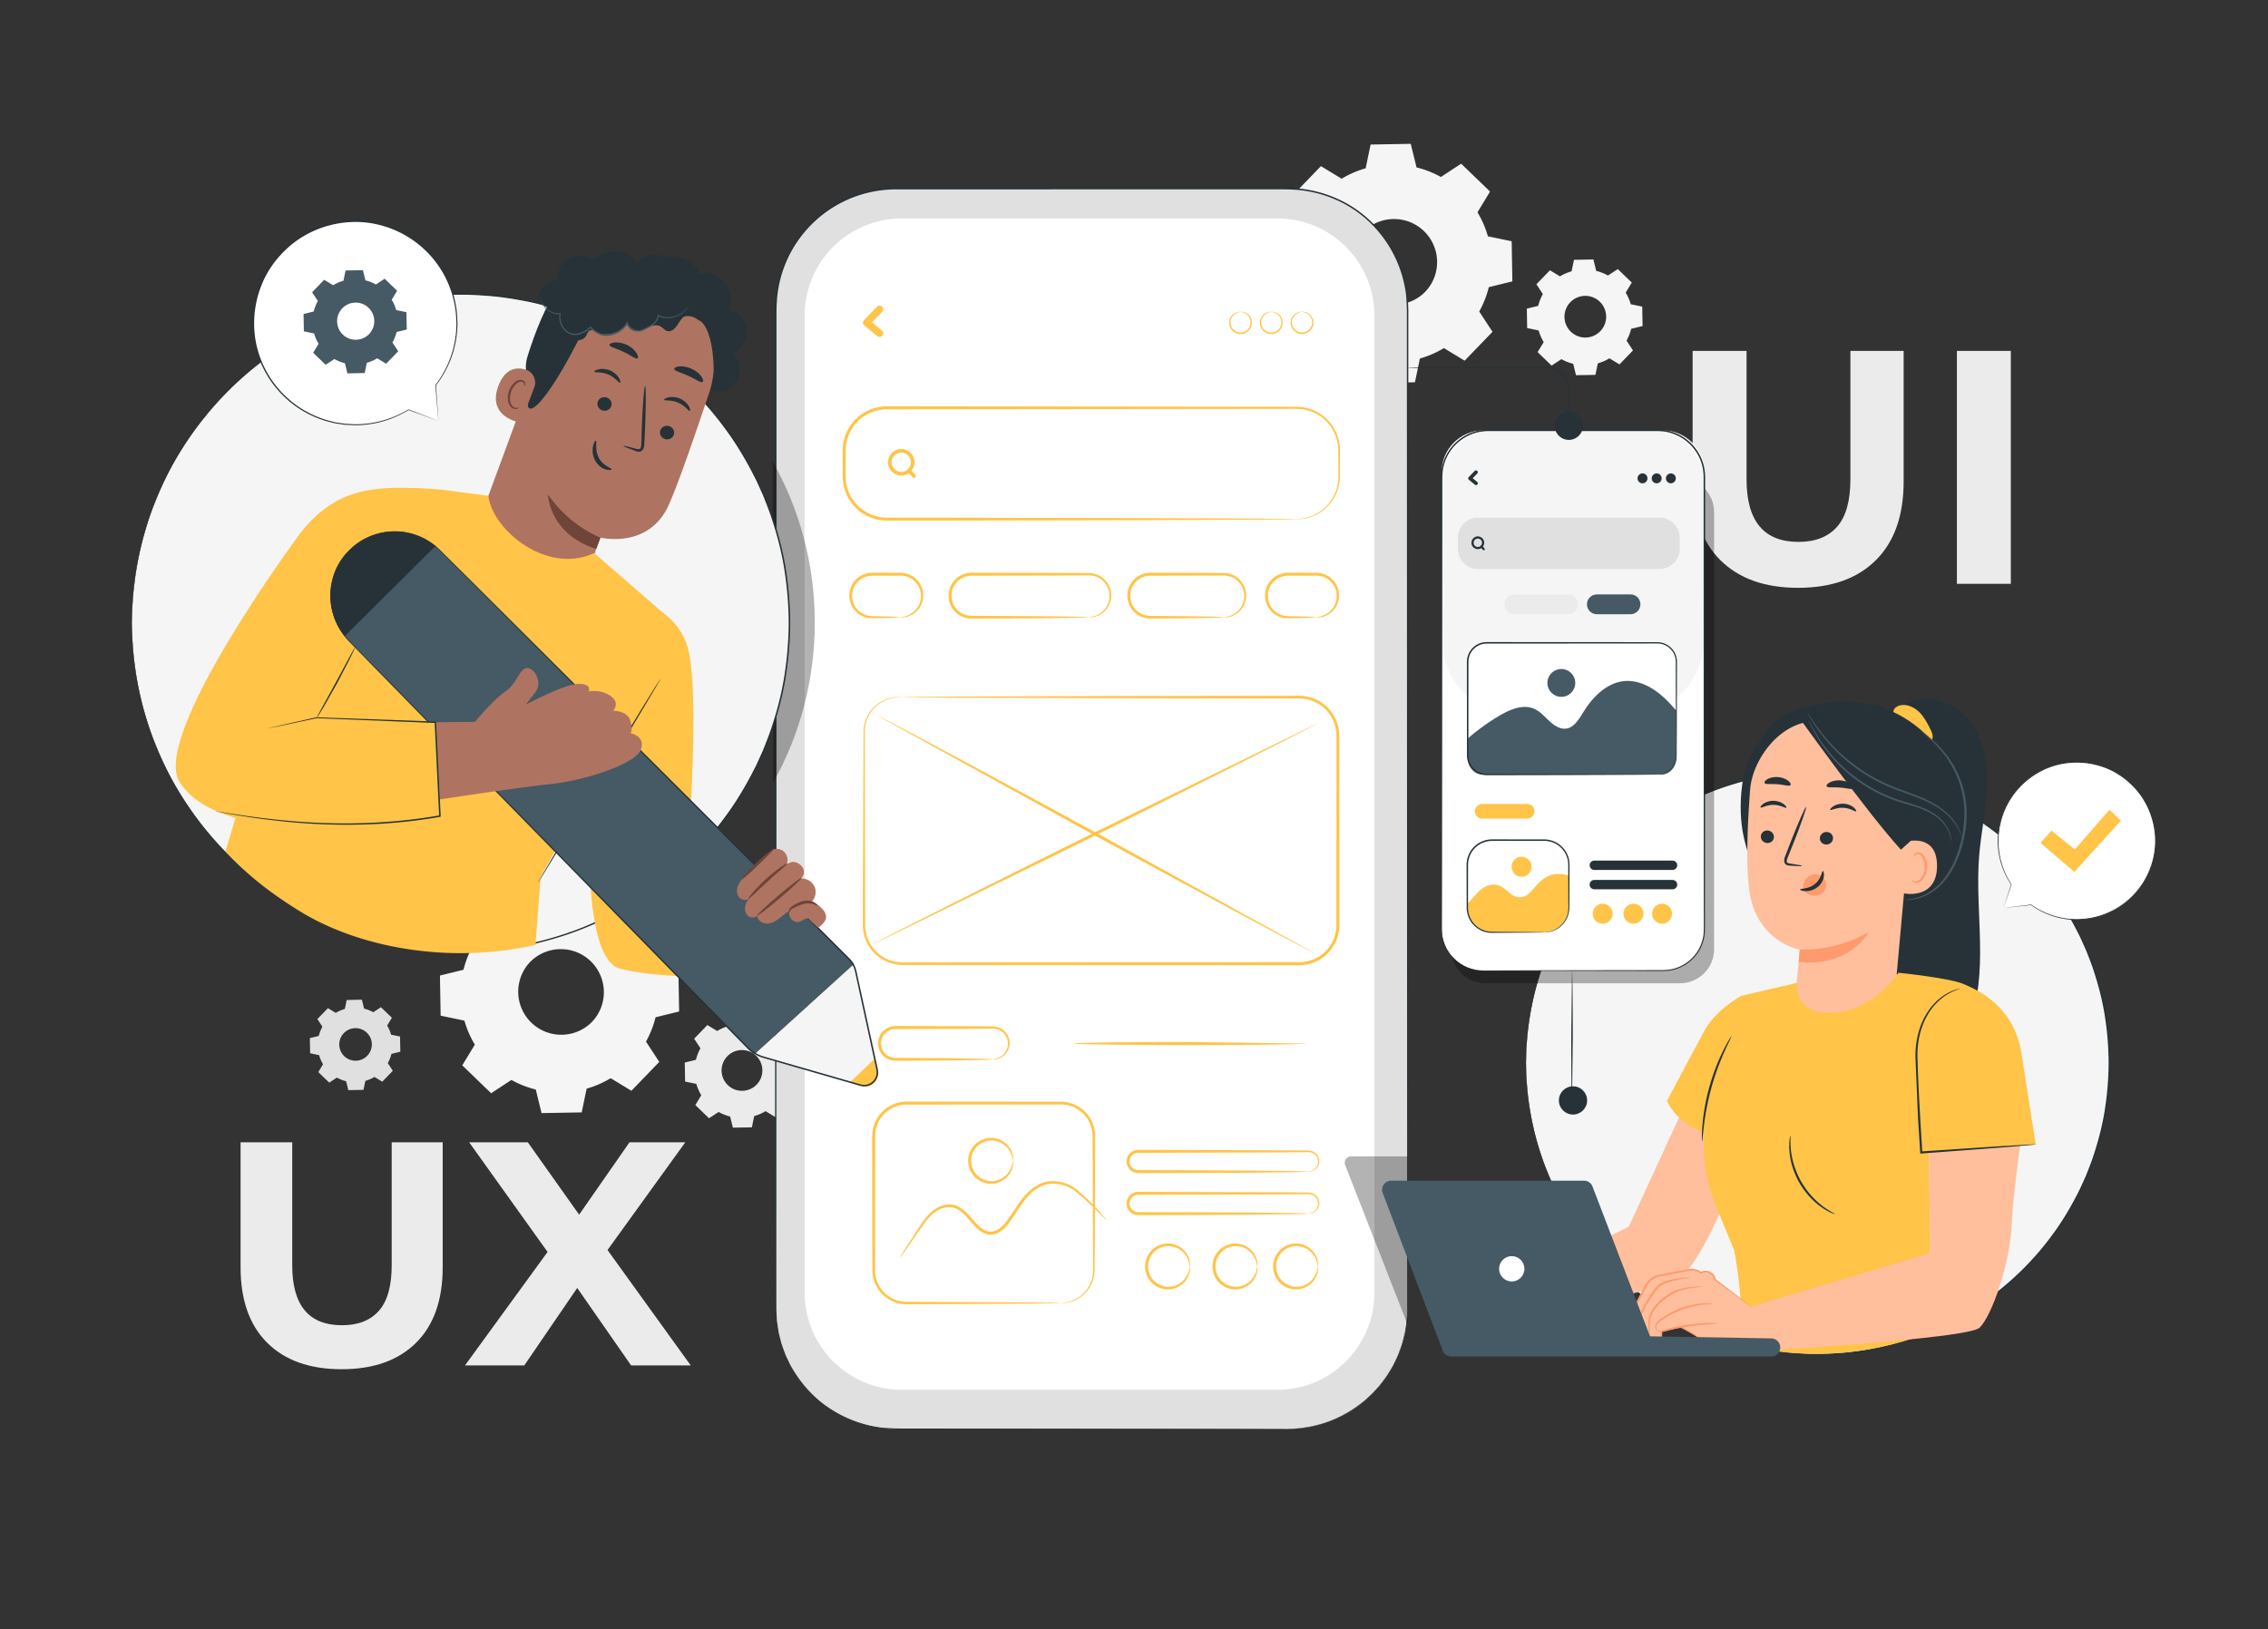 <svg xmlns="http://www.w3.org/2000/svg" viewBox="124.083 239.206 778.24 559.104" style="max-height: 500px" width="778.24" height="559.104"><rect x="124.083" y="239.206" width="778.24" height="559.104" fill="#333333" stroke="none"/><style>.B{fill:#263238}.C{fill:#ffc448}.D{fill:#fff}.E{fill:#455a64}.F{fill:#f5f5f5}.G{fill:#ffbf9d}.H{fill:#ff9a6c}.I{fill:#e0e0e0}.J{fill:#ae7461}.K{fill:#ebebeb}.L{fill:#6f4439}</style><path d="M0 0h1024v1024H0z" fill="rgba(48,47,67,0)"/><path class="K" d="M714.424 431.472c-6.358-6.32-9.537-15.342-9.537-27.068v-44.772h18.503v44.087c0 14.316 5.94 21.472 17.818 21.472 5.786 0 10.201-1.73 13.248-5.196s4.568-8.89 4.568-16.276v-44.087h18.274v44.772c0 11.726-3.181 20.749-9.537 27.068s-15.247 9.479-26.668 9.479-20.311-3.159-26.668-9.479zm81.148-71.841h18.503v79.95h-18.503v-79.95zM215.77 700.058c-6.09-6.052-9.134-14.695-9.134-25.925v-42.881h17.722v42.225c0 13.711 5.688 20.565 17.065 20.565 5.542 0 9.772-1.658 12.69-4.977s4.376-8.514 4.376-15.588v-42.225h17.502v42.881c0 11.232-3.046 19.873-9.134 25.925s-14.604 9.079-25.542 9.079-19.455-3.024-25.543-9.079zm124.869 7.767l-18.487-26.582-18.16 26.582h-20.346l28.332-38.943-26.91-37.631h20.128l17.612 24.832 17.284-24.832h19.143l-26.691 36.975 28.552 39.599H340.64z"/><path class="F" d="M298.538 551.124c2.574-1.555 5.344-2.759 8.237-3.58l1.697-8.153 13.774-.241 1.983 8.087a33.72 33.72 0 0 1 8.358 3.288l6.962-4.563 9.911 9.569-4.315 7.116a33.76 33.76 0 0 1 3.58 8.239l8.152 1.697.242 13.774-8.087 1.983c-.719 2.92-1.825 5.73-3.287 8.357l4.562 6.962-9.568 9.911-7.116-4.315a33.75 33.75 0 0 1-8.238 3.579l-1.697 8.153-13.774.241-1.983-8.088a33.75 33.75 0 0 1-8.357-3.288l-6.962 4.563-9.911-9.569 4.315-7.116c-1.555-2.574-2.759-5.344-3.58-8.238l-8.152-1.697-.241-13.774 8.088-1.983a33.8 33.8 0 0 1 3.287-8.357l-4.563-6.962 9.568-9.911 7.115 4.316zm7.343 18.35a14.78 14.78 0 0 0 21.264 20.528 14.78 14.78 0 0 0-.367-20.897c-5.872-5.668-15.227-5.504-20.897.368z"/><path class="K" d="M370.176 593.05c1.218-.736 2.529-1.306 3.898-1.695l.803-3.859 6.519-.115.939 3.828a15.94 15.94 0 0 1 3.956 1.556l3.294-2.159 4.691 4.529-2.042 3.368a15.95 15.95 0 0 1 1.694 3.899l3.858.803.115 6.519-3.828.939a15.95 15.95 0 0 1-1.556 3.955l2.159 3.295-4.528 4.691-3.368-2.043a15.95 15.95 0 0 1-3.899 1.694l-.803 3.859-6.519.115-.939-3.828c-1.382-.34-2.712-.864-3.956-1.556l-3.294 2.159-4.691-4.529 2.043-3.368c-.736-1.218-1.306-2.53-1.695-3.899l-3.858-.803-.115-6.519 3.828-.939a15.95 15.95 0 0 1 1.556-3.955l-2.159-3.294 4.528-4.691 3.369 2.043zm3.476 8.684c-1.736 1.798-2.38 4.385-1.691 6.787s2.607 4.254 5.032 4.858 4.988-.131 6.724-1.929c2.683-2.779 2.605-7.208-.174-9.891s-7.208-2.605-9.891.174z"/><path class="I" d="M239.297 586.839a12.75 12.75 0 0 1 3.115-1.353l.641-3.083 5.209-.092.75 3.058c1.091.269 2.155.683 3.161 1.244l2.633-1.726 3.748 3.619-1.632 2.691c.588.974 1.043 2.022 1.353 3.116l3.083.641.092 5.209-3.058.75a12.75 12.75 0 0 1-1.244 3.16l1.726 2.633-3.619 3.748-2.691-1.632c-.973.588-2.021 1.043-3.115 1.353l-.641 3.083-5.209.092-.75-3.059c-1.104-.272-2.167-.69-3.161-1.244l-2.633 1.726-3.748-3.619 1.632-2.691c-.588-.973-1.043-2.021-1.353-3.115l-3.083-.641-.092-5.208 3.058-.75a12.75 12.75 0 0 1 1.244-3.16l-1.726-2.633 3.619-3.748 2.691 1.631zm2.778 6.939a5.59 5.59 0 0 0 2.666 9.315 5.59 5.59 0 0 0 5.229-9.446 5.59 5.59 0 0 0-7.896.132z"/><path class="F" d="M584.458 300.546c2.574-1.555 5.344-2.759 8.237-3.58l1.697-8.153 13.774-.241 1.982 8.087a33.72 33.72 0 0 1 8.358 3.288l6.962-4.563 9.91 9.569-4.315 7.115a33.76 33.76 0 0 1 3.58 8.239l8.152 1.697.242 13.774-8.087 1.983c-.719 2.92-1.825 5.73-3.287 8.357l4.562 6.962-9.568 9.911-7.116-4.315a33.75 33.75 0 0 1-8.238 3.579l-1.697 8.153-13.774.241-1.983-8.088a33.75 33.75 0 0 1-8.357-3.288l-6.962 4.563-9.911-9.569 4.315-7.116c-1.555-2.574-2.759-5.344-3.58-8.238l-8.152-1.697-.241-13.774 8.088-1.983c.719-2.919 1.825-5.729 3.287-8.356l-4.563-6.962 9.568-9.911 7.117 4.316zm7.343 18.349a14.78 14.78 0 0 0 21.264 20.528c5.668-5.872 5.505-15.227-.367-20.897s-15.227-5.504-20.897.368zm67.566 15.158c1.245-.753 2.586-1.335 3.986-1.732l.821-3.946 6.667-.117.959 3.914a16.3 16.3 0 0 1 4.044 1.591l3.369-2.208 4.796 4.631-2.089 3.444a16.32 16.32 0 0 1 1.732 3.988l3.945.821.117 6.666-3.914.959c-.348 1.413-.883 2.773-1.591 4.044l2.208 3.369-4.631 4.796-3.444-2.089c-1.246.752-2.587 1.335-3.987 1.732l-.821 3.946-6.666.117-.959-3.914c-1.413-.348-2.773-.883-4.044-1.591l-3.369 2.208-4.796-4.631 2.089-3.444c-.753-1.246-1.335-2.586-1.732-3.987l-3.946-.821-.117-6.666 3.914-.959c.348-1.413.883-2.773 1.591-4.044l-2.208-3.369 4.631-4.796 3.445 2.088zm3.554 8.881a7.15 7.15 0 0 0 .178 10.113 7.15 7.15 0 0 0 10.113-.178 7.15 7.15 0 0 0-3.416-11.907 7.15 7.15 0 0 0-6.875 1.972z"/><path class="I" d="M565.829 729.644H431.524c-22.787 0-41.259-18.473-41.259-41.259V345.192c0-22.787 18.473-41.259 41.259-41.259h134.305c22.787 0 41.259 18.473 41.259 41.259v343.192c0 22.787-18.472 41.259-41.259 41.259z"/><path class="B" d="M565.829 729.644l3.129-.185c1.039-.001 2.306-.263 3.823-.486l1.182-.184c.408-.07.819-.202 1.251-.307l2.757-.715c3.829-1.248 8.476-3.286 13.141-6.922l.894-.67.843-.765 1.729-1.576c.6-.522 1.094-1.168 1.662-1.762.537-.622 1.149-1.198 1.648-1.886.999-1.373 2.128-2.724 3.003-4.312.447-.785.992-1.531 1.378-2.38l1.227-2.553c.436-.854.691-1.799 1.052-2.714l.51-1.396c.166-.47.26-.965.395-1.452.238-.981.533-1.965.734-2.981l.473-3.114c.443-4.225.282-8.71.307-13.38l-.06-104.54-.056-192.961-.005-27.566-.001-6.993c.042-2.344-.087-4.669-.236-7-.504-4.65-1.832-9.224-3.885-13.472-4.091-8.493-11.247-15.675-20.092-19.559-4.43-1.975-9.174-3.154-14.013-3.484-2.422-.174-4.879-.144-7.339-.141l-7.393.001-122.332.005c-5.21.017-10.397 1.008-15.2 2.933a41.05 41.05 0 0 0-12.953 8.286 41.03 41.03 0 0 0-8.957 12.373 40.9 40.9 0 0 0-3.782 14.687c-.183 2.524-.133 5.079-.138 7.62v7.612l-.001 15.135-.002 29.9-.015 113.968-.024 103.128-.015 46.736.003 22.027.134 2.672.068 1.331.2 1.314.398 2.616c.192.857.43 1.703.641 2.551.357 1.719 1.083 3.311 1.643 4.946.308.807.73 1.564 1.088 2.344.385.768.706 1.567 1.183 2.28 3.43 5.897 8.108 10.933 13.646 14.36 5.494 3.484 11.638 5.583 17.764 6.244l4.583.228 4.539.002 8.876.005 16.925.01 55.969.044 35.371.049 9.198.026 3.133.024-3.134.027-9.198.026-35.371.049-55.969.044-16.925.01-8.876.005-4.539.003-4.617-.225c-6.176-.659-12.375-2.77-17.918-6.278-5.589-3.451-10.312-8.525-13.778-14.472-.482-.718-.807-1.524-1.196-2.299-.362-.787-.788-1.551-1.1-2.365-.567-1.649-1.299-3.257-1.662-4.99l-.648-2.574-.404-2.639-.202-1.326-.07-1.343-.137-2.697-.019-22.029-.015-46.736-.024-103.128-.015-113.968-.002-29.9-.001-15.135v-7.612c.006-2.542-.046-5.085.139-7.654a41.43 41.43 0 0 1 3.829-14.873 41.56 41.56 0 0 1 22.186-20.921c4.864-1.95 10.118-2.953 15.393-2.97l122.332.005 7.393.001c2.459-.002 4.909-.033 7.373.143 4.899.335 9.701 1.53 14.186 3.531 8.954 3.935 16.193 11.204 20.332 19.801 2.076 4.301 3.42 8.931 3.928 13.636.153 2.358.279 4.719.237 7.051l-.001 6.993-.005 27.566-.056 192.961-.039 74.131-.022 30.41c-.032 4.67.123 9.15-.331 13.407l-.481 3.13c-.204 1.02-.502 2.009-.744 2.995-.137.489-.232.987-.4 1.459l-.515 1.402c-.365.919-.623 1.867-1.063 2.725l-1.238 2.563c-.39.852-.939 1.601-1.389 2.388-.882 1.594-2.02 2.948-3.026 4.325-.503.689-1.12 1.268-1.66 1.89-.571.595-1.068 1.243-1.673 1.765l-1.74 1.578-.848.766-.899.67c-4.693 3.637-9.362 5.666-13.206 6.901l-2.767.705c-.434.103-.846.233-1.255.301l-1.186.178c-1.521.214-2.791.468-3.832.461l-3.134.133z"/><path class="D" d="M562.368 716.198H433.529c-18.412 0-33.338-14.926-33.338-33.338V347.51c0-18.412 14.926-33.338 33.338-33.338h128.838c18.412 0 33.338 14.926 33.338 33.338v335.35c.001 18.412-14.925 33.338-33.337 33.338z"/><path opacity=".3" d="M607.088 693.831l-21.411-54.732a2.21 2.21 0 0 1 2.059-3.016h19.352v57.748z"/><g class="C"><path d="M568.953 417.376c-.01-.089 1.393.037 3.894-.647 1.233-.369 2.742-.959 4.29-2.042a14.78 14.78 0 0 0 4.331-4.765c.595-1.061 1.118-2.251 1.429-3.568.193-.649.269-1.34.375-2.039l.081-2.179-.022-4.707-.094-5.054a14.44 14.44 0 0 0-5.04-9.489 13.97 13.97 0 0 0-5.255-2.8c-1.98-.603-4.092-.581-6.32-.558l-138.211.153c-3.26.019-6.47 1.158-8.963 3.201a14.38 14.38 0 0 0-4.877 8.032c-.323 1.555-.302 3.134-.3 4.786l-.002 4.873c.021 1.634-.078 3.214.242 4.727a14.63 14.63 0 0 0 1.557 4.332 14.3 14.3 0 0 0 6.637 6.04 15.02 15.02 0 0 0 4.335 1.138c1.467.111 3.046.058 4.566.073l17.961.018 62.136.112 41.89.166 11.389.098 2.962.052.755.026c.168.004.253.013.253.022s-.086.018-.254.027l-.755.027-2.962.052-11.389.098-41.89.165-62.136.112-17.961.018c-1.54-.014-3.041.048-4.661-.07a16.02 16.02 0 0 1-4.646-1.212 15.31 15.31 0 0 1-7.119-6.463c-.801-1.449-1.366-3.017-1.675-4.644l-.186-1.233-.064-1.248-.014-2.431-.002-4.873c-.003-1.605-.029-3.322.319-4.996.727-3.38 2.57-6.417 5.231-8.624 2.671-2.193 6.125-3.42 9.62-3.437l138.211.153c1.111.015 2.183-.028 3.298.057 1.103.058 2.18.272 3.216.564a14.64 14.64 0 0 1 5.488 2.966 15.05 15.05 0 0 1 5.191 9.937c.126 1.803.038 3.471.054 5.112l-.022 4.707c.067 3.044-.75 5.844-2.029 7.987-1.278 2.161-2.913 3.746-4.506 4.817-1.599 1.079-3.149 1.648-4.409 1.989l-.899.217c-.282.056-.552.081-.797.118-.492.075-.906.12-1.243.113l-.757.012c-.169-.003-.253-.007-.253-.016zm-19.184-71.134c.002.047-.327.05-.874.212a3.69 3.69 0 0 0-1.908 1.348c-.694.949-.865 2.184-.454 3.285.428 1.216 1.726 2.257 3.236 2.244 1.51.014 2.808-1.027 3.237-2.244.411-1.102.24-2.336-.454-3.285a3.68 3.68 0 0 0-1.908-1.348c-.547-.163-.876-.166-.875-.212-.002-.024.329-.092.923.017a3.67 3.67 0 0 1 2.15 1.321c.696.834 1.117 2.263.612 3.672-.46 1.396-1.946 2.616-3.686 2.599-1.739.017-3.226-1.203-3.685-2.599a3.84 3.84 0 0 1 .611-3.672 3.67 3.67 0 0 1 2.15-1.322c.595-.109.928-.04.925-.016zm10.549 0c.002.047-.327.05-.874.212a3.69 3.69 0 0 0-1.908 1.348c-.694.949-.865 2.184-.454 3.285.429 1.216 1.726 2.257 3.236 2.244 1.51.014 2.808-1.027 3.237-2.244.411-1.102.24-2.336-.454-3.285a3.68 3.68 0 0 0-1.908-1.348c-.547-.163-.876-.166-.875-.212-.002-.024.329-.092.923.017a3.67 3.67 0 0 1 2.15 1.321c.696.834 1.117 2.263.612 3.672-.46 1.396-1.946 2.616-3.686 2.599-1.739.017-3.226-1.203-3.685-2.599a3.84 3.84 0 0 1 .611-3.672 3.67 3.67 0 0 1 2.15-1.322c.595-.109.928-.04.925-.016zm10.549 0c.002.047-.327.05-.874.212a3.69 3.69 0 0 0-1.908 1.348c-.694.949-.865 2.184-.454 3.285.429 1.216 1.726 2.257 3.236 2.244 1.51.014 2.808-1.027 3.237-2.244.411-1.102.24-2.336-.454-3.285a3.68 3.68 0 0 0-1.908-1.348c-.548-.163-.877-.166-.875-.212-.002-.024.329-.092.924.017a3.67 3.67 0 0 1 2.15 1.321c.696.834 1.117 2.263.612 3.672-.46 1.396-1.946 2.616-3.686 2.599-1.739.017-3.226-1.203-3.685-2.599a3.84 3.84 0 0 1 .611-3.672 3.67 3.67 0 0 1 2.15-1.322c.593-.109.926-.04.924-.016zm-145.856-1.771l-4.44 4.571c-.436.449-.527 1.329 0 1.763l4.44 3.667c.519.429 1.255.508 1.763 0 .442-.442.522-1.333 0-1.763l-4.44-3.667v1.763l4.44-4.571a1.27 1.27 0 0 0 0-1.763c-.473-.472-1.293-.484-1.763 0zm11.65 53.385c-.019 1.368-.86 2.639-2.164 3.109-1.337.481-2.831.067-3.73-1.032-.865-1.065-.959-2.605-.258-3.778.696-1.166 2.09-1.81 3.43-1.561 1.575.293 2.701 1.672 2.723 3.262.011.802 1.258.804 1.247 0-.02-1.903-1.203-3.599-2.982-4.275a4.58 4.58 0 0 0-5.074 1.356c-1.21 1.477-1.408 3.597-.421 5.249s2.908 2.482 4.786 2.143c2.138-.385 3.662-2.337 3.691-4.473.011-.803-1.236-.804-1.247-.001z"/><path d="M435.587 401.174l1.486 1.646.213.236a.63.63 0 0 0 .882 0 .64.64 0 0 0 0-.882l-1.486-1.646-.213-.236a.63.63 0 0 0-.882 0c-.237.246-.237.635 0 .882zm-2.459 49.865c-.012-.118.952-.028 2.464-.646a7.41 7.41 0 0 0 2.428-1.612 7.08 7.08 0 0 0 1.871-3.298c.36-1.365.286-2.992-.356-4.512a7.03 7.03 0 0 0-3.627-3.622 6.89 6.89 0 0 0-2.747-.569l-3.154.011-6.636.011c-2.121.003-4.144 1.015-5.378 2.59-1.213 1.525-1.729 3.491-1.42 5.415a6.96 6.96 0 0 0 2.622 4.398 7.19 7.19 0 0 0 2.1 1.12c.737.234 1.468.325 2.187.347l7.058.166 2.588.201c0 .072-.922.14-2.588.202l-7.058.165c-.77.003-1.602-.075-2.426-.316a7.9 7.9 0 0 1-2.381-1.198c-1.611-1.19-2.703-2.954-3.048-4.927a7.87 7.87 0 0 1 1.568-6.207c1.401-1.814 3.733-2.996 6.174-2.996l6.636.011 3.158.015a7.82 7.82 0 0 1 7.163 4.849c.688 1.727.715 3.54.271 5.037a7.54 7.54 0 0 1-2.179 3.528 7.43 7.43 0 0 1-2.69 1.572 6.48 6.48 0 0 1-1.925.336c-.445-.012-.675-.036-.675-.071zm142.661 0c-.012-.118.952-.028 2.464-.646a7.41 7.41 0 0 0 2.428-1.612 7.08 7.08 0 0 0 1.871-3.298c.36-1.365.286-2.992-.356-4.512a7.03 7.03 0 0 0-3.627-3.622 6.89 6.89 0 0 0-2.747-.569l-3.153.011-6.636.011c-2.121.003-4.144 1.015-5.378 2.59-1.213 1.525-1.729 3.491-1.42 5.415a6.96 6.96 0 0 0 2.622 4.398 7.19 7.19 0 0 0 2.1 1.12c.737.234 1.468.325 2.187.347l7.058.166 2.587.201c0 .072-.922.14-2.588.202l-7.058.165c-.77.003-1.602-.075-2.426-.316a7.9 7.9 0 0 1-2.381-1.198c-1.611-1.19-2.703-2.954-3.048-4.927a7.87 7.87 0 0 1 1.568-6.207c1.401-1.814 3.733-2.996 6.174-2.996l6.636.011 3.158.015a7.82 7.82 0 0 1 7.163 4.849c.688 1.727.715 3.54.271 5.037a7.54 7.54 0 0 1-2.179 3.528 7.43 7.43 0 0 1-2.69 1.572 6.48 6.48 0 0 1-1.925.336c-.446-.012-.675-.036-.675-.071zm-78.071 0c-.002-.06.449-.041 1.264-.221 1.186-.25 2.292-.786 3.224-1.561 1.461-1.225 2.382-2.976 2.564-4.874.094-1.168-.092-2.341-.542-3.422-.494-1.128-1.304-2.208-2.426-2.991-1.171-.827-2.568-1.275-4.002-1.283l-4.879.025-10.776.048-24.691.041c-2.047-.005-4.018.955-5.287 2.483a6.91 6.91 0 0 0-1.487 5.486c.297 1.901 1.424 3.615 2.977 4.63a6.91 6.91 0 0 0 2.529 1.03c.449.086.892.114 1.352.126l1.432.005 20.165.112 13.596.166 3.696.098 1.289.105c0 .036-.444.071-1.289.105l-3.696.098-13.596.165-20.165.112-1.432.005a9.12 9.12 0 0 1-1.53-.134c-1.035-.189-2.02-.584-2.899-1.162-1.78-1.153-3.084-3.109-3.434-5.293-.369-2.174.231-4.548 1.697-6.309a7.97 7.97 0 0 1 6.083-2.862l24.691.041 10.776.048 4.888.034c1.653.035 3.212.591 4.42 1.488a7.78 7.78 0 0 1 2.607 3.334 7.91 7.91 0 0 1 .509 3.733 7.63 7.63 0 0 1-2.889 5.131 7.22 7.22 0 0 1-3.44 1.452c-.321.05-.646.067-.97.052-.218-.008-.329-.021-.329-.038zm46.275 0c-.001-.046.34-.066.965-.177a7.29 7.29 0 0 0 2.569-.961 7.23 7.23 0 0 0 2.84-3.156c.802-1.727.876-3.703.206-5.486-.705-1.94-2.482-3.755-4.858-4.324-.588-.161-1.198-.201-1.835-.21l-2.026.012-4.228.022-18.825.041c-1.553.016-3.081.532-4.261 1.485-1.18.944-2.046 2.253-2.391 3.679-.362 1.405-.271 2.888.259 4.239a6.98 6.98 0 0 0 2.556 3.191 7.69 7.69 0 0 0 1.799.869c.625.187 1.272.292 1.924.311l3.981.032 7.158.064 10.365.166 2.818.098c.644.035.982.07.982.106s-.338.071-.982.105l-2.818.098-10.365.165-7.158.064-3.996.02a8.33 8.33 0 0 1-2.184-.329 8.52 8.52 0 0 1-2.057-.968 7.92 7.92 0 0 1-2.945-3.619c-.618-1.544-.732-3.245-.324-4.857.393-1.641 1.379-3.152 2.735-4.238 1.354-1.098 3.119-1.7 4.903-1.715l18.825.041 4.228.022 2.026.013c.689.017 1.395.076 2.049.264 2.666.681 4.602 2.745 5.335 4.906a7.67 7.67 0 0 1-.374 5.991 7.5 7.5 0 0 1-3.163 3.254c-1.111.598-2.094.773-2.741.817s-.994-.008-.993-.033zm-110.206 27.434c0 .009-.107.018-.316.028l-.939.03c-.821.058-2.063.112-3.592.622a12.12 12.12 0 0 0-4.935 3.162c-1.603 1.682-2.952 4.189-3.192 7.217l.116 52.055.017 8.438.008 4.362c.017 1.478-.064 2.96.186 4.381.449 2.87 1.938 5.642 4.24 7.609a12.91 12.91 0 0 0 8.456 3.145l41.271-.048 94.567-.041c4.054.081 8.046-1.85 10.408-5.075 1.196-1.587 2.034-3.446 2.357-5.398.33-1.921.169-4.007.209-6.046l.008-24.129.013-23.288.008-11.291-.012-2.773a12.86 12.86 0 0 0-.329-2.639 12.72 12.72 0 0 0-2.22-4.75c-2.096-2.813-5.351-4.659-8.752-5.02a26.07 26.07 0 0 0-2.592-.087l-7.83-.009-20.035-.026-35.96-.064-52.07-.166-14.157-.098-3.681-.052-.939-.026c-.207-.007-.313-.016-.313-.025s.106-.018.316-.027l.939-.027 3.681-.052 14.156-.098 52.07-.165 35.96-.064 20.035-.026 7.831-.009c.868-.012 1.777.007 2.695.087 3.653.38 7.156 2.357 9.413 5.375a13.66 13.66 0 0 1 2.397 5.106 13.84 13.84 0 0 1 .359 2.839c.029.945.009 1.858.016 2.793l.008 11.291.013 23.288.008 24.129.001 3.069c.008 1.006-.031 2.118-.223 3.158-.35 2.111-1.255 4.124-2.547 5.841-2.542 3.485-6.896 5.579-11.237 5.489l-94.567-.041-41.271-.048a13.76 13.76 0 0 1-9.004-3.379c-2.443-2.102-4.018-5.058-4.484-8.11-.146-.759-.154-1.536-.184-2.291l.004-2.216.008-4.362.017-8.438.215-52.088c.279-3.129 1.705-5.695 3.371-7.398 1.411-1.455 3.162-2.537 5.095-3.148 1.566-.487 2.828-.507 3.654-.53l.939.023c.209.012.315.02.316.029zm-8.919 6.19c.137-.252 33.82 17.784 75.223 40.279l74.733 41.196c-.137.252-33.812-17.78-75.23-40.283l-74.726-41.192z"/><path d="M576.252 487.407c.128.257-33.979 17.476-76.17 38.457l-76.64 37.53c-.128-.256 33.971-17.473 76.177-38.461l76.633-37.526zM464.77 602.772c-.002-.053.357-.048 1.001-.201a5.49 5.49 0 0 0 2.492-1.339c1.099-1.028 1.706-2.476 1.668-3.98-.018-1.707-1.071-3.693-3.059-4.565a5.31 5.31 0 0 0-1.573-.414c-.537-.037-1.177-.012-1.794-.012l-3.892.03-8.588.048-19.677.041c-1.587-.001-3.117.794-4.009 2.057-.921 1.243-1.15 2.902-.723 4.329.437 1.427 1.531 2.609 2.869 3.145.676.276 1.361.378 2.111.373l2.296.009 16.07.112 10.834.165 2.945.098c.675.035 1.028.07 1.028.106s-.354.071-1.027.105-1.667.067-2.945.098l-10.834.165-16.07.112-2.296.009c-.797.016-1.691-.103-2.485-.429a6 6 0 0 1-3.468-3.766c-.526-1.718-.251-3.721.858-5.23 1.071-1.526 2.929-2.496 4.847-2.492l19.677.041 8.588.048 3.892.03c.63.011 1.215-.008 1.873.048.622.076 1.229.248 1.798.51 2.254 1.045 3.375 3.33 3.335 5.226a5.65 5.65 0 0 1-1.98 4.288c-1.02.862-2.05 1.152-2.722 1.243a3.78 3.78 0 0 1-.777.036c-.176-.009-.264-.022-.264-.04zm23.366 83.65c-.006-.073.956-.006 2.679-.441a11.24 11.24 0 0 0 6.242-4.283 10.85 10.85 0 0 0 2.016-5.104c.131-.996.094-2.072.087-3.2l-.021-3.498-.077-16.419-.064-19.9-.007-2.705c-.005-.907.012-1.84-.054-2.711-.138-1.772-.777-3.516-1.768-5.047a10.97 10.97 0 0 0-9.656-4.832l-52.335.041c-1.109.02-2.207.184-3.261.503-1.043.342-2.032.834-2.933 1.46-1.781 1.263-3.186 3.053-3.911 5.085-.842 2.015-.651 4.219-.679 6.467l-.005 6.623-.03 25.243-.005 11.741c.068 3.675 2.129 7.079 5.059 8.882 1.456.911 3.096 1.484 4.754 1.629.817.06 1.676.06 2.525.059l2.515.008 9.549.034 28.816.165 7.835.098 2.038.052c.457.015.692.033.692.051s-.235.036-.694.053l-2.038.052-7.835.098-28.816.166-9.549.034-2.515.008c-.845.006-1.696.014-2.601-.047-1.784-.146-3.559-.753-5.136-1.728-3.17-1.928-5.424-5.598-5.515-9.585l-.039-11.768-.03-25.243-.005-6.623c.013-1.125-.033-2.204.03-3.379a10.98 10.98 0 0 1 .706-3.445c.796-2.228 2.331-4.191 4.284-5.575.989-.688 2.073-1.227 3.218-1.602a12.97 12.97 0 0 1 3.575-.552l52.335.041c.995-.017 2.076.063 3.079.265 1.005.239 1.991.558 2.892 1.039 1.823.922 3.342 2.34 4.446 3.98 1.071 1.664 1.751 3.559 1.893 5.477.068.973.043 1.875.044 2.787l-.007 2.705-.064 19.9-.077 16.419-.021 3.498c-.008 1.115.017 2.209-.135 3.264-.259 1.918-1.011 3.737-2.181 5.278-2.119 2.789-4.791 3.864-6.517 4.246-.881.196-1.571.26-2.032.256-.462.006-.696 0-.696-.018z"/><path d="M503.755 657.925c-.056.051-.993-.894-2.696-2.585-1.714-1.679-4.17-4.144-7.47-6.861-1.589-1.383-3.682-2.431-6.11-2.825-1.201-.193-2.496-.251-3.747-.039-1.261.221-2.506.733-3.666 1.46-2.349 1.45-4.258 3.718-5.955 6.261l-2.601 3.934c-.912 1.319-1.86 2.691-3.153 3.842-1.252 1.146-3 2.013-4.789 1.818-1.797-.145-3.261-1.222-4.396-2.301-2.268-2.215-3.884-4.795-6.214-6.199a6.79 6.79 0 0 0-1.793-.767c-.618-.148-1.256-.195-1.889-.14-1.26.103-2.458.544-3.503 1.148-2.099 1.231-3.566 3.103-4.809 4.813l-5.815 8.345-1.623 2.244c-.381.507-.594.763-.624.743s.127-.315.451-.86a108.76 108.76 0 0 1 1.46-2.353l5.55-8.543c1.229-1.762 2.701-3.747 4.973-5.133 1.127-.673 2.434-1.182 3.863-1.317a6.81 6.81 0 0 1 2.179.138 7.72 7.72 0 0 1 2.07.856c2.609 1.563 4.265 4.22 6.426 6.285 1.078 1.015 2.34 1.9 3.778 2.007 1.447.153 2.863-.527 4.015-1.566 1.167-1.033 2.088-2.348 2.988-3.647l2.613-3.924c1.734-2.572 3.761-4.972 6.295-6.502 1.253-.77 2.619-1.319 4.017-1.547 1.409-.218 2.762-.132 4.046.091 2.567.448 4.818 1.635 6.434 3.109 3.278 2.823 5.661 5.375 7.291 7.144a66.69 66.69 0 0 1 1.827 2.085c.405.493.603.761.577.785zm-32.097-20.316c-.095.003-.1-.66-.428-1.763-.466-1.544-1.423-2.894-2.726-3.845-.811-.582-1.821-1.072-2.978-1.26-1.148-.18-2.438-.131-3.656.346a6.89 6.89 0 0 0-3.203 2.436c-.847 1.135-1.321 2.587-1.336 4.085.015 1.499.489 2.951 1.336 4.086a6.9 6.9 0 0 0 3.203 2.437c1.219.477 2.508.526 3.656.346 1.156-.188 2.166-.677 2.978-1.26 1.303-.951 2.26-2.301 2.726-3.845.327-1.103.333-1.766.428-1.763.048-.004.186.664-.036 1.861-.219 1.171-.927 2.932-2.673 4.331a7.66 7.66 0 0 1-3.264 1.523c-1.283.243-2.741.221-4.141-.293-1.48-.517-2.768-1.47-3.696-2.733-.981-1.293-1.541-2.968-1.554-4.69.014-1.721.573-3.395 1.555-4.688.928-1.263 2.217-2.216 3.696-2.733 1.4-.515 2.859-.537 4.141-.293 1.293.25 2.4.84 3.264 1.522 1.746 1.398 2.454 3.16 2.673 4.331.219 1.198.082 1.867.035 1.862zm104.64 36.252c-.095.003-.1-.66-.428-1.763-.466-1.544-1.423-2.894-2.726-3.845-.811-.582-1.822-1.072-2.978-1.26-1.149-.18-2.438-.131-3.656.346a6.9 6.9 0 0 0-3.203 2.436c-.847 1.135-1.321 2.587-1.336 4.085.015 1.499.489 2.951 1.336 4.087.802 1.112 1.917 1.96 3.203 2.437 1.219.477 2.508.527 3.656.346 1.156-.188 2.166-.677 2.978-1.26 1.303-.951 2.26-2.301 2.726-3.845.327-1.104.333-1.767.428-1.764.047-.004.186.664-.036 1.861-.219 1.171-.927 2.932-2.673 4.331a7.66 7.66 0 0 1-3.264 1.523c-1.283.243-2.741.221-4.141-.293a7.76 7.76 0 0 1-3.696-2.734c-.981-1.293-1.541-2.968-1.554-4.69.014-1.721.573-3.395 1.555-4.688.928-1.263 2.217-2.216 3.696-2.733 1.4-.515 2.858-.537 4.141-.293 1.293.25 2.4.84 3.264 1.522 1.746 1.398 2.454 3.16 2.673 4.331.219 1.199.082 1.867.035 1.863zm-20.804 0c-.095.003-.1-.66-.428-1.763-.466-1.544-1.424-2.894-2.727-3.845-.811-.582-1.821-1.072-2.977-1.26-1.149-.18-2.438-.131-3.656.346a6.89 6.89 0 0 0-3.203 2.436c-.847 1.135-1.321 2.587-1.336 4.085.015 1.499.489 2.951 1.336 4.087.802 1.112 1.917 1.96 3.203 2.437 1.219.477 2.508.527 3.656.346 1.156-.188 2.166-.677 2.978-1.26 1.303-.951 2.26-2.301 2.726-3.845.328-1.104.334-1.767.428-1.764.047-.004.186.664-.036 1.861-.219 1.171-.927 2.932-2.673 4.331a7.66 7.66 0 0 1-3.264 1.523c-1.283.243-2.741.221-4.141-.293a7.76 7.76 0 0 1-3.696-2.734c-.981-1.293-1.541-2.968-1.554-4.69.014-1.721.573-3.395 1.555-4.688.928-1.263 2.217-2.216 3.696-2.733 1.4-.515 2.859-.537 4.141-.293 1.293.25 2.401.84 3.264 1.522 1.746 1.398 2.454 3.16 2.673 4.331.22 1.199.083 1.867.035 1.863zm-23.137 0c-.095.003-.1-.66-.428-1.763-.466-1.544-1.424-2.894-2.727-3.845-.811-.582-1.821-1.072-2.978-1.26-1.148-.18-2.438-.131-3.656.346a6.89 6.89 0 0 0-3.203 2.436c-.847 1.135-1.321 2.587-1.336 4.085.015 1.499.489 2.951 1.336 4.087.802 1.112 1.917 1.96 3.203 2.437 1.219.477 2.508.527 3.656.346 1.156-.188 2.166-.677 2.978-1.26 1.303-.951 2.26-2.301 2.726-3.845.329-1.104.335-1.767.429-1.764.047-.004.186.664-.036 1.861-.219 1.171-.927 2.932-2.673 4.331a7.66 7.66 0 0 1-3.264 1.523c-1.283.243-2.741.221-4.141-.293a7.76 7.76 0 0 1-3.696-2.734c-.981-1.293-1.541-2.968-1.554-4.69.014-1.721.573-3.395 1.555-4.688.928-1.263 2.217-2.216 3.696-2.733 1.4-.515 2.859-.537 4.141-.293 1.293.25 2.4.84 3.264 1.522 1.746 1.398 2.454 3.16 2.673 4.331.22 1.199.083 1.867.035 1.863zm40.73-32.55c-.007-.057.506-.008 1.331-.378a3.51 3.51 0 0 0 1.266-1.027c.449-.593.688-1.319.68-2.063-.013-.924-.418-1.799-1.114-2.407a3.14 3.14 0 0 0-1.356-.707 3.33 3.33 0 0 0-.808-.096l-.919.01-8.471.077-49.049.153a2.96 2.96 0 0 0-2.644 4.294 2.98 2.98 0 0 0 2.332 1.615c1.041.034 2.258.012 3.363.021l13.023.03 22.052.112 14.866.166 4.041.098c.923.033 1.407.068 1.407.104s-.485.071-1.409.105l-4.041.098-14.866.166-22.052.112-13.023.03c-1.153-.008-2.216.025-3.469-.017-1.36-.142-2.553-.971-3.161-2.196s-.547-2.676.162-3.846c.691-1.176 2.039-1.933 3.418-1.927l49.049.152 8.471.077.919.01c.323.014.643.045.944.134.605.16 1.137.47 1.554.861a3.65 3.65 0 0 1 .343 5.03 3.59 3.59 0 0 1-1.424 1.026 3.43 3.43 0 0 1-1.049.22c-.242-.003-.364-.015-.364-.033zm0 14.414c-.007-.057.506-.008 1.331-.378a3.51 3.51 0 0 0 1.266-1.027c.449-.593.688-1.319.68-2.063-.013-.924-.418-1.799-1.114-2.407a3.14 3.14 0 0 0-1.356-.707 3.33 3.33 0 0 0-.808-.096l-.919.01-8.471.077-49.049.152c-1.023-.002-2.017.554-2.531 1.427a2.96 2.96 0 0 0-.113 2.868 2.98 2.98 0 0 0 2.332 1.615c1.041.034 2.258.012 3.363.021l13.023.03 22.052.112 14.866.166 4.041.098c.923.033 1.407.068 1.407.104s-.485.071-1.409.105l-4.041.098-14.866.165-22.052.112-13.023.03c-1.153-.008-2.216.025-3.469-.017-1.36-.142-2.553-.971-3.161-2.196s-.547-2.676.162-3.846c.691-1.176 2.039-1.933 3.418-1.927l49.049.153 8.471.077.919.011c.323.014.643.044.944.134.605.16 1.137.47 1.554.861a3.65 3.65 0 0 1 .343 5.03c-.383.455-.872.808-1.424 1.027a3.43 3.43 0 0 1-1.049.22c-.242-.005-.364-.017-.364-.035zm-.833-58.371c0 .287-17.864.52-39.895.52-22.039 0-39.899-.232-39.899-.52s17.86-.52 39.899-.52l39.895.52z"/></g><circle class="F" transform="matrix(.705 -.705 .705 .705 747.81 604.004)" r="100.364"/><path class="B" d="M647.693 603.984l.015-1.624.038-2.001.12-2.764c.215-4.182.877-10.361 2.755-18.106 1.007-3.85 2.236-8.117 4.071-12.606 1.798-4.497 4.019-9.295 6.945-14.143a101.29 101.29 0 0 1 25.428-28.548c5.645-4.349 12.068-8.253 19.148-11.482s14.812-5.816 23.065-7.312c8.238-1.53 16.96-2.137 25.87-1.451 4.46.26 8.947.981 13.45 1.869 4.493.958 8.976 2.242 13.42 3.816 17.711 6.398 34.545 18.364 46.676 34.971 3.071 4.112 5.76 8.555 8.187 13.171.577 1.169 1.23 2.306 1.749 3.509l1.622 3.588c.969 2.445 1.971 4.888 2.771 7.417 1.647 5.032 3.009 10.213 3.825 15.528a108.2 108.2 0 0 1 1.314 16.153c-.033 5.411-.47 10.812-1.31 16.158-.817 5.315-2.176 10.499-3.823 15.534-.8 2.528-1.801 4.974-2.77 7.419-1.081 2.399-2.134 4.798-3.371 7.098-2.427 4.617-5.116 9.061-8.188 13.175-12.131 16.613-28.968 28.581-46.682 34.981-4.386 1.563-8.87 2.838-13.422 3.817-4.504.888-8.99 1.609-13.451 1.869-8.911.686-17.633.078-25.872-1.452-8.253-1.496-15.989-4.089-23.066-7.314s-13.502-7.134-19.147-11.483c-10.21-7.816-18.839-17.505-25.425-28.549-2.925-4.848-5.146-9.646-6.943-14.142-1.834-4.489-3.063-8.756-4.07-12.605-1.878-7.744-2.538-13.922-2.754-18.103-.075-.919-.115-1.841-.12-2.764l-.038-2-.017-1.623a74.18 74.18 0 0 0 .068 1.623l.064 1.998c.02.795.043 1.717.145 2.76.249 4.174.942 10.34 2.846 18.06 1.02 3.838 2.26 8.09 4.104 12.563 1.806 4.48 4.034 9.258 6.963 14.085a101.17 101.17 0 0 0 25.398 28.405c5.631 4.324 12.035 8.206 19.091 11.411s14.759 5.774 22.979 7.255c8.205 1.515 16.889 2.111 25.76 1.42 4.44-.263 8.906-.984 13.388-1.872 4.472-.957 8.933-2.239 13.355-3.809 17.624-6.38 34.371-18.299 46.436-34.832 3.055-4.093 5.728-8.517 8.142-13.11 1.231-2.288 2.278-4.677 3.352-7.063.963-2.434 1.959-4.865 2.754-7.382 1.637-5.008 2.989-10.165 3.801-15.453a107.97 107.97 0 0 0 1.303-16.075c-.034-5.382-.471-10.753-1.307-16.07-.811-5.286-2.166-10.441-3.803-15.447-.795-2.515-1.791-4.946-2.755-7.379l-1.613-3.569c-.516-1.197-1.165-2.328-1.739-3.491-2.414-4.592-5.088-9.013-8.142-13.106-12.064-16.527-28.808-28.443-46.429-34.822-4.364-1.558-8.824-2.83-13.353-3.808-4.481-.887-8.946-1.609-13.386-1.872-8.869-.691-17.553-.096-25.757 1.419-8.22 1.48-15.925 4.051-22.978 7.253s-13.46 7.086-19.091 11.409a101.18 101.18 0 0 0-25.401 28.404c-2.929 4.827-5.157 9.606-6.964 14.086-1.844 4.473-3.084 8.726-4.105 12.564-1.904 7.721-2.597 13.887-2.847 18.063-.103 1.042-.125 1.965-.146 2.76l-.064 1.999-.069 1.621z"/><g class="G"><path d="M706.322 620.319l-5.075.218-18.269 39.659-28.895 14.404 1.375 14.875s35.576-6.563 44.443-11.528 20.178-37.22 20.178-37.22c.057.229-12.02-20.409-12.02-20.409"/><path d="M655.764 656.571l-3.703-3.894c-.713-.459-1.549-.691-2.397-.665l-11.735.357a7.35 7.35 0 0 0-5.43 3.287l-4.267 7.263s-2.869 4.969-2.502 6.177c.552 1.823 2.476 1.451 2.476 1.451s.406 2.296 1.176 2.763c1.284.779 2.851.184 2.851.184.427.882 1.334 1.467 2.311 1.398a2.78 2.78 0 0 0 .609-.113c1.393-.422 2.021-3.12 2.021-3.12l5.95-1.102s8.546 5.713 11.557 9.456 10.901.883 10.901.883l2.952-14.112-12.769-10.213z"/></g><path class="H" d="M647.115 658.256c.009.083-.946.266-2.566.428l-6.485.578.279-.204c-.447.969-.957 1.907-1.525 2.81-1.56 2.477-3.459 4.724-5.641 6.675-1.682 1.487-2.895 2.177-2.944 2.104-.067-.094 1.025-.927 2.586-2.485 1.553-1.558 3.595-3.843 5.373-6.686a27.81 27.81 0 0 0 1.503-2.717l.088-.184.192-.022c2.648-.299 4.93-.268 6.548-.323l2.593.026zm.271 5.598c.019.076-.789.381-2.211.589-1.415.207-3.464.27-5.741-.2l.418-.237a19.19 19.19 0 0 1-.858 2.128c-1.241 2.599-2.99 4.588-4.411 5.795-1.425 1.218-2.476 1.726-2.519 1.653-.066-.098.87-.756 2.164-2.037 1.294-1.274 2.906-3.234 4.098-5.73a21.48 21.48 0 0 0 .841-2.04l.11-.306.308.069c4.394.979 7.782.099 7.801.316z"/><path class="G" d="M662.285 666.75l-10.467-4.865c-1.449-.674-2.959-1.361-4.557-1.354-1.721.008-3.322.818-4.849 1.609l-5.631 2.915c-.306.159-.638.347-.747.674-.142.428.169.867.486 1.187 2.813 2.85 7.868 3.056 10.904.446.904 2.458 1.839 4.971 3.53 6.97s4.322 3.412 6.897 2.939"/><path class="H" d="M657.851 677.271c.003.018-.092.049-.281.092a4.14 4.14 0 0 1-.853.097c-.748.02-1.888-.124-3.152-.765-1.259-.624-2.628-1.755-3.709-3.381-1.105-1.613-1.928-3.649-2.741-5.839l.523.136c-1.544 1.359-3.794 2.084-6.094 1.906a8.85 8.85 0 0 1-3.397-.951c-.529-.297-1.05-.627-1.51-1.045-.226-.21-.469-.401-.676-.691-.196-.268-.41-.667-.298-1.14.095-.389.392-.635.625-.782.249-.155.463-.25.682-.367l1.306-.674 2.553-1.316c1.675-.831 3.26-1.801 5.045-2.199 1.808-.438 3.574.125 4.966.752l3.876 1.837 5.57 2.72 2 1.088c-.022.047-.776-.25-2.121-.828l-5.67-2.506-3.898-1.748c-1.387-.591-2.962-1.059-4.576-.65-1.615.37-3.18 1.328-4.859 2.177l-2.548 1.326-1.304.676c-.445.226-.908.448-.93.671-.09.272.314.753.745 1.099.413.378.886.677 1.364.95.98.511 2.052.798 3.11.885 2.12.178 4.193-.472 5.61-1.689l.363-.312.16.448c.783 2.198 1.552 4.193 2.577 5.766 1.003 1.587 2.259 2.686 3.438 3.336 2.415 1.321 4.131.791 4.104.923z"/><path class="B" d="M803.205 533.004c.648-8.103 2.474-16.099 2.713-24.224s-1.321-16.711-6.581-22.908-14.928-9.082-21.862-4.84l-1.826 6.809c.482 31.447-2.03 63.2-1.548 94.647.063 4.131 3.145 8.076 4.764 11.877s5.162 7.088 9.293 7.114c5.406.035 9.309-5.182 11.33-10.196 7.329-18.174 2.155-38.746 3.717-58.279z"/><path class="C" d="M786.555 489.633c-1.042-2.084-2.115-4.201-3.743-5.869s-3.926-2.845-6.239-2.565c-1.089.132-2.224.668-2.655 1.677s.247 2.441 1.343 2.425l.218.214 6.983 6.801c.597.559 1.218 1.128 1.982 1.42s1.717.245 2.3-.328c.963-.95.415-2.566-.19-3.775z"/><path class="B" d="M790.597 497.906c-7.412-10.427-17.878-16.85-30.626-17.927-7.191-.607-10.272.686-15.552 1.733s-10.147 3.511-13.538 7.691c-4.028 4.965-7.51 10.594-8.635 16.888-1.155 6.465-1.09 12.871-.208 18.207 1.071 6.479 4.787 16.526 8.273 22.09l10.959 2.093c9.16.937 18.448 1.869 27.535.381s18.105-5.71 23.427-13.224c7.395-10.44 5.777-27.506-1.635-37.932z"/><path class="G" d="M775.812 496.792l-21.565-10.314-5.836.28c-13.031-.838-22.991 12.919-23.792 23.466-.891 11.715-1.516 26.054-.239 34.821 2.566 17.628 17.296 20.081 17.296 20.081l-1.439 15.064 34.097-.147 6.933-76.903a6.19 6.19 0 0 0-5.455-6.348z"/><path class="H" d="M750.717 542.747c-.058-.924-.513-1.768-1.124-2.369a3.79 3.79 0 0 0-4.568-.573c-1.454.865-2.384 2.777-2.246 4.622.707 1.125 1.851 1.93 3.164 2.133.204.032.41.053.617.062 1.003.042 2.046-.227 2.86-.914s1.369-1.822 1.298-2.962z"/><path class="B" d="M728.291 526.24c-.058 1.191.904 2.222 2.146 2.304s2.294-.813 2.352-2.004-.904-2.223-2.143-2.306-2.298.816-2.355 2.006zm-.098-9.887c.276.298 2.002-.945 4.429-.908 2.426.003 4.191 1.275 4.458.981.132-.13-.148-.664-.916-1.24-.756-.573-2.053-1.135-3.565-1.149s-2.792.53-3.53 1.089c-.754.564-1.014 1.093-.878 1.226zm14.256 20.026c.013-.138-1.492-.418-3.934-.762-.618-.073-1.204-.202-1.304-.627-.141-.45.128-1.115.438-1.832l1.895-4.698c2.632-6.688 4.547-12.191 4.278-12.294s-2.624 5.233-5.257 11.921l-1.817 4.726c-.244.701-.657 1.495-.353 2.429.162.466.612.807 1.007.92.396.127.744.138 1.051.16 2.459.166 3.985.196 3.996.059z"/><path class="H" d="M741.649 565.104s11.825.917 23.641-5.979c0 0-6.434 12.112-24.02 10.238l.379-4.259z"/><path class="B" d="M749.573 538.15c-.394-.028-.434 2.607-2.714 4.448-2.275 1.847-5.081 1.515-5.106 1.883-.039.165.619.52 1.804.568a6.57 6.57 0 0 0 4.261-1.423c1.391-1.129 2.003-2.652 2.107-3.732.114-1.1-.172-1.756-.352-1.743zm-19.981-30.212c.4.598 2.265.225 4.434.435 2.176.139 3.962.804 4.446.276.215-.258-.014-.839-.759-1.445-.734-.603-2.009-1.17-3.503-1.29s-2.838.237-3.652.717c-.828.481-1.14 1.017-.966 1.307zm23.472 18.955c-.018 1.193-1.042 2.16-2.288 2.164s-2.238-.956-2.221-2.148 1.043-2.161 2.285-2.165 2.242.958 2.224 2.149zm7.927-9.253c-.294.279-1.938-1.069-4.364-1.186-2.421-.151-4.264 1.007-4.511.697-.123-.138.19-.654.991-1.179.791-.523 2.12-1.003 3.631-.922s2.753.705 3.454 1.311c.717.609.943 1.153.799 1.279zm-.929-7.849c-.505.527-2.348-.139-4.596-.279-2.243-.21-4.173.161-4.583-.438-.179-.289.15-.826 1.008-1.306.847-.478 2.239-.834 3.783-.714s2.858.688 3.612 1.292c.768.606 1 1.187.776 1.445z"/><path class="G" d="M776.257 532.389c.02-1.31 1.574-4.38 2.871-4.564 3.462-.494 9.686-.136 9.631 8.639-.077 11.995-12.103 9.444-12.123 9.1-.014-.269-.447-8.652-.378-13.176z"/><path class="H" d="M779.972 541.203c.053-.038.208.148.56.311.344.16.936.272 1.563.042 1.271-.457 2.35-2.463 2.422-4.624a6.9 6.9 0 0 0-.566-2.996c-.361-.88-.925-1.496-1.562-1.613-.494-.134-1.013.103-1.237.564-.164.335-.088.575-.152.594-.034.03-.256-.202-.157-.696a1.33 1.33 0 0 1 .477-.749c.289-.232.713-.349 1.158-.298.925.071 1.751.927 2.171 1.874a7.1 7.1 0 0 1 .703 3.348c-.092 2.417-1.343 4.671-3.081 5.161-.845.214-1.548-.044-1.909-.33-.371-.297-.432-.567-.391-.587z"/><path class="B" d="M779.613 527.892l-3.249 2.942c-12.255-13.435-35.738-46.585-34.434-44.616 0 0 9.229-3.083 18.862-.762s27.787 8.454 26.723 19.929-7.902 22.506-7.902 22.506z"/><path class="E" d="M797.15 526.431c.021-.005-.026-.245-.136-.703-.173-.664-.403-1.313-.686-1.938-.724-1.63-2.168-3.866-4.611-5.956-2.401-2.139-5.806-3.985-9.724-5.517-3.908-1.573-8.343-2.888-12.636-5.088-4.327-2.129-8.135-4.755-11.353-7.412a61.21 61.21 0 0 1-7.836-7.848 64.92 64.92 0 0 1-4.428-6.043l-1.086-1.728c-.252-.394-.393-.596-.412-.585s.087.232.304.647c.223.411.536 1.028.99 1.793a55.29 55.29 0 0 0 4.296 6.192 58.54 58.54 0 0 0 7.809 8.007c3.23 2.706 7.07 5.374 11.443 7.526 4.349 2.226 8.818 3.532 12.703 5.065 3.903 1.495 7.257 3.263 9.65 5.321 2.432 2.01 3.897 4.157 4.676 5.728.772 1.584.973 2.557 1.037 2.538zm-3.605 1.645s.188-.97-.286-2.642c-.447-1.658-1.712-3.955-4.106-5.93-2.368-2.032-5.851-3.425-9.703-4.584-3.871-1.134-8.06-2.532-12.12-4.772-4.054-2.223-7.652-4.827-10.58-7.566a54.07 54.07 0 0 1-7.066-7.955c-1.806-2.446-2.98-4.615-3.827-6.089l-.899-1.741c-.211-.396-.332-.6-.352-.591s.063.229.239.643l.799 1.798c.786 1.514 1.91 3.732 3.685 6.231a51.94 51.94 0 0 0 7.035 8.118c2.939 2.792 6.569 5.442 10.673 7.692 4.1 2.264 8.384 3.674 12.248 4.773 3.849 1.126 7.261 2.45 9.593 4.38 2.366 1.88 3.647 4.069 4.153 5.663.532 1.608.432 2.582.514 2.573zm-15.698 20.013c-.006-.081 1.026-.145 2.827-.487 1.79-.371 4.354-1.278 6.939-3.283 2.611-1.971 5.031-5.151 6.854-9.08 1.816-3.933 3.067-8.616 3.526-13.606.219-2.494.193-4.941-.086-7.284a35.41 35.41 0 0 0-1.541-6.608 34.7 34.7 0 0 0-5.535-10.057c-4.116-5.165-7.688-7.376-7.543-7.533.016-.022.235.113.638.389.395.286 1.009.673 1.726 1.266 1.464 1.145 3.488 2.952 5.614 5.53 2.132 2.564 4.277 5.99 5.785 10.166a35.25 35.25 0 0 1 1.623 6.751c.296 2.396.33 4.908.105 7.454-.468 5.079-1.76 9.839-3.653 13.843-1.899 3.999-4.436 7.238-7.174 9.215-2.711 2.012-5.381 2.858-7.219 3.142-.916.189-1.654.145-2.138.193-.491.02-.747.018-.747-.01z"/><path class="G" d="M740.914 576.502l33.251-3.591 6.084 5.541-23.738 13.954-10.471 5.425-10.343-3.142-3.277-6.164z"/><path class="C" d="M696.093 616.989l13.003-24.372c4.399-7.449 12.606-11.671 12.606-11.671l19.21-4.443s-1.994 9.625 9.961 10.29c15.203.846 24.649-13.734 24.649-13.734s17.348 1.784 22.138 3.797 18.341 7.682 20.33 25.7l4.642 29.414-36.65 2.793.507 39.159.184 22.336c-16.366 6.812-40.791 10.708-63.686 4.568-1.383-.371-.668-16.282-3.864-32.564l-6.036-14.656c-2.416-5.867-3.918-12.084-4.274-18.419-.234-4.169-.12-7.324-.12-7.324s-9.401-3.231-12.599-10.874z"/><g class="G"><path d="M724.97 687.691l61.446-18.444-.435-34.483 31.292-2.385s-2.496 17.868-2.863 27.031c-.527 13.177-6.865 31.593-11.105 35.502s-79.968 8.159-79.968 8.159l1.632-15.38z"/><path d="M690.121 698.535c.507.838 1.465 1.336 2.432 1.176a2.79 2.79 0 0 0 .595-.17c1.348-.551 1-3.355 1-3.355l6.54-1.595s9.043 4.887 12.393 8.331 10.935-.144 10.935-.144l1.617-14.328-13.045-10.081s.8.599-.2-1.398-4.772-.921-4.772-.921c-.675-.973-3.206-1.145-3.206-1.145l-10.598 2.061a7.35 7.35 0 0 0-5.097 3.782l-3.968 7.508s-1.99 5.339-1.512 6.507c.72 1.763 2.601 1.213 2.601 1.213s.788 3.347 1.687 3.396 2.597-.839 2.597-.839z"/></g><g class="H"><path d="M712.095 686.633c-.003.113-1.435.092-3.711.368-2.27.287-5.392.932-8.601 2.309a31.09 31.09 0 0 0-4.351 2.272c-1.236.828-2.537 1.53-2.878 2.503-.172.477-.043.938.215 1.265.252.327.578.53.86.619.579.188.931.001.949.065.028.013-.309.32-1.015.192-.421-.089-.802-.311-1.087-.633-.41-.445-.555-1.074-.382-1.654.184-.641.677-1.165 1.215-1.606l1.784-1.282c1.4-.922 2.881-1.716 4.424-2.372a28.03 28.03 0 0 1 8.821-2.161c2.327-.156 3.762.039 3.757.114z"/><path d="M713.372 693.393c.003.203-4.363.359-9.685 1.086l-9.627 1.518c-.023-.087 1.014-.451 2.732-.892s4.12-.941 6.804-1.304 5.133-.516 6.905-.545 2.869.047 2.871.136zm-23.21 4.866c-.036-.004-.114-.394-.222-1.129a24.95 24.95 0 0 1-.249-3.131c-.006-.666.008-1.4.13-2.192.11-.795.418-1.646.871-2.412.851-1.533 2.074-3.149 3.689-4.413 1.611-1.252 3.236-2.329 4.915-2.981 1.665-.648 3.251-.9 4.564-1.06l3.124-.231c.738-.027 1.147-.02 1.152.027.013.11-1.618.29-4.208.683-1.287.219-2.821.516-4.398 1.167-1.564.638-3.161 1.718-4.718 2.927-1.559 1.227-2.703 2.708-3.575 4.198-.93 1.429-1.002 2.991-1.062 4.293l-.013 4.255zm13.944-20.595c.009.102-1.589.268-4.121.76-2.432.568-6.354 1.053-8.334 4.618-2.19 3.272-4.029 6.346-4.748 8.806-.774 2.448-.562 4.083-.702 4.081-.037.004-.131-.395-.151-1.129-.027-.733.048-1.81.387-3.085.626-2.585 2.445-5.768 4.647-9.059.563-.828 1.18-1.619 1.916-2.262.732-.654 1.611-1.071 2.425-1.376 1.65-.606 3.19-.866 4.477-1.071 2.582-.373 4.198-.368 4.204-.282z"/><path d="M710.566 700.826c-.013.017-.244-.133-.673-.436l-1.901-1.3c-2.384-1.573-4.856-3.007-7.404-4.297l.154.018-6.529 1.639.205-.297a7.28 7.28 0 0 1 .002 1.628c-.07.548-.196 1.142-.627 1.651a1.65 1.65 0 0 1-.847.471c-.289.098-.606.153-.928.127a2.72 2.72 0 0 1-1.718-.784c-.116-.114-.223-.237-.318-.369l-.069-.102-.034-.051-.017-.026-.002-.003c-.088-.026.76.211.399.112l-.007.004-.013.007-.203.102-.832.369c-.29.117-.587.216-.89.296a3.35 3.35 0 0 1-.488.092 1.13 1.13 0 0 1-.622-.071c-.394-.237-.552-.541-.717-.825a7.19 7.19 0 0 1-.399-.885 15.96 15.96 0 0 1-.571-1.841l.407.237c-.847.217-1.875.089-2.532-.65-.296-.344-.551-.778-.559-1.298-.014-.465.058-.88.136-1.3.338-1.661.872-3.269 1.457-4.903l.007-.019.011-.021 2.114-4.006 1.343-2.538c.449-.815.837-1.722 1.496-2.474.63-.742 1.405-1.348 2.277-1.78.853-.449 1.826-.62 2.683-.778l9.993-1.914.043-.008.036.003c.611.05 1.215.16 1.804.328.572.182 1.179.387 1.619.956l-.38-.087c1.096-.553 2.407-.659 3.45-.074 1.046.578 1.588 1.601 1.908 2.576l-.092-.134 8.988 6.905 2.425 1.91.817.706c-.015.02-.326-.184-.905-.589l-2.506-1.801-9.122-6.724-.062-.046-.03-.089c-.292-.859-.819-1.79-1.681-2.235-.841-.477-1.988-.371-2.905.099l-.226.117-.154-.203c-.256-.339-.785-.568-1.31-.714-.549-.151-1.112-.249-1.68-.292l.079-.005-9.982 1.969c-.896.17-1.731.317-2.511.728a6.49 6.49 0 0 0-2.057 1.616c-.583.658-.949 1.509-1.411 2.355l-1.342 2.539-2.118 4.005.018-.04c-.576 1.599-1.112 3.212-1.437 4.792-.076.391-.14.794-.129 1.146-.012.306.168.623.385.884.426.513 1.215.624 1.858.468l.329-.081.079.318a15.46 15.46 0 0 0 .536 1.761c.201.533.493 1.178.803 1.377a.63.63 0 0 0 .271.009c.136-.015.27-.039.402-.074.272-.068.546-.162.814-.266l.792-.344.192-.094.011-.006.005-.003a19.93 19.93 0 0 1 .405.113l.001.003.013.02.026.041.053.081c.077.103.157.204.249.293.36.364.844.588 1.333.624.246.018.493-.015.725-.098.261-.057.431-.146.585-.3.579-.706.579-1.886.511-2.822l-.018-.244.223-.053 6.551-1.55.084-.02.071.037c2.545 1.333 4.998 2.836 7.341 4.498l1.839 1.401.6.534z"/></g><path class="E" d="M619.152 702.771l-20.609-54.125c-.776-2.037.729-4.219 2.908-4.219h66.18c1.208 0 2.306.699 2.819 1.792l19.819 51.626 41.574.706c1.719 0 3.112 1.393 3.112 3.112s-1.393 3.112-3.112 3.112H622.059a3.11 3.11 0 0 1-2.907-2.005z"/><path class="D" d="M647.167 674.6c.024 1.567-.799 3.025-2.152 3.816s-3.027.79-4.381 0-2.176-2.249-2.152-3.816c.036-2.372 1.969-4.277 4.342-4.277s4.306 1.904 4.342 4.277z"/><path class="B" d="M718.182 594.896c.106.059-.891 1.924-2.288 5.029-1.817 4.042-3.332 8.213-4.534 12.478a90.01 90.01 0 0 0-2.58 13.025c-.411 3.38-.525 5.491-.645 5.487-.051-.002-.075-.531-.073-1.489-.006-.959.057-2.344.197-4.051.276-3.414.984-8.121 2.389-13.17 1.412-5.045 3.243-9.438 4.774-12.502.764-1.534 1.426-2.752 1.928-3.569.495-.822.789-1.263.833-1.238zm104.451 37.074c.002.022-.258.062-.759.118l-2.2.216-8.215.688-28.09 2.116-.362.027-.023-.362-.74-11.718-.847-19.899c-.32-6.158 1.189-11.78 3.604-15.778 2.39-4.058 5.56-6.417 7.873-7.568 1.179-.556 2.121-.927 2.79-1.084.658-.186 1.005-.271 1.012-.246.034.101-1.393.389-3.667 1.586-2.238 1.212-5.277 3.578-7.555 7.576-2.304 3.959-3.724 9.413-3.374 15.502.146 6.106.506 12.823.905 19.869l.719 11.712-.384-.334 28.108-1.859 8.23-.476 2.209-.096c.502-.014.765-.011.767.01zm-68.905 23.955c-.021.047-.455-.116-1.228-.452-.475-.193-.934-.423-1.373-.687-.517-.302-1.13-.612-1.735-1.065-1.265-.83-2.649-1.998-4.045-3.433a29.05 29.05 0 0 1-3.877-5.22c-1.057-1.901-1.898-3.914-2.505-6.002-.519-1.934-.815-3.721-.882-5.232-.081-.752-.033-1.438-.028-2.037a9.9 9.9 0 0 1 .112-1.531c.107-.837.19-1.293.24-1.286.147.013-.094 1.862.198 4.811.131 1.474.474 3.209 1.014 5.085.629 2.023 1.465 3.976 2.494 5.828 1.065 1.831 2.316 3.547 3.732 5.122 1.336 1.423 2.65 2.605 3.85 3.472 2.385 1.756 4.096 2.495 4.033 2.628z"/><path opacity=".3" d="M633.791 576.672h66.767c6.463 0 11.703-5.24 11.703-11.703V414.995c0-6.464-5.24-11.703-11.703-11.703h-66.767c-6.464 0-11.703 5.24-11.703 11.703v149.974c0 6.463 5.239 11.703 11.703 11.703z"/><path class="D" d="M633.143 572.313h61.395c7.947 0 14.389-6.442 14.389-14.389V401.283c0-7.947-6.442-14.389-14.389-14.389h-61.395c-7.947 0-14.389 6.442-14.389 14.389v156.641c0 7.947 6.442 14.389 14.389 14.389z"/><path class="F" d="M636.805 386.894h54.072c9.903 0 17.93 8.028 17.93 17.93v53.84c0 14.378-11.655 26.032-26.032 26.032h-37.869c-14.377 0-26.032-11.655-26.032-26.032v-53.84c0-9.903 8.028-17.93 17.931-17.93z"/><path class="I" d="M693.535 434.492h-62.251a6.95 6.95 0 0 1-6.947-6.947v-3.732a6.95 6.95 0 0 1 6.947-6.947h62.251c1.842 0 3.609.732 4.912 2.035s2.035 3.07 2.035 4.912v3.732a6.95 6.95 0 0 1-6.947 6.947z"/><g class="B"><path d="M687.692 401.685c.939 0 1.7.759 1.7 1.695s-.761 1.695-1.7 1.695-1.7-.759-1.7-1.695c0-.45.18-.882.498-1.2s.751-.496 1.201-.495zm4.864 0c.939 0 1.7.759 1.7 1.695s-.761 1.695-1.7 1.695a1.7 1.7 0 0 1-1.7-1.695c0-.936.761-1.695 1.7-1.695z"/><ellipse transform="matrix(.997 0 0 .997 697.422 403.38)" ry="1.699" rx="1.704"/><path d="M630.117 400.834l-2.048 2.109c-.218.224-.263.664 0 .882l2.048 1.692c.251.207.639.264.882 0 .21-.229.268-.66 0-.882l-2.048-1.692v.882l2.048-2.109c.227-.234.25-.651 0-.882s-.638-.249-.882 0zm2.508 24.656c-.008.591-.371 1.148-.935 1.35a1.46 1.46 0 0 1-1.637-.454c-.369-.472-.411-1.122-.106-1.638a1.45 1.45 0 0 1 1.484-.68 1.46 1.46 0 0 1 1.193 1.421c.007.481.755.483.748 0a2.22 2.22 0 0 0-1.439-2.056c-.864-.313-1.832-.054-2.425.648-.583.71-.684 1.729-.207 2.525a2.22 2.22 0 0 0 2.305 1.028c1.023-.185 1.752-1.125 1.766-2.146.006-.482-.742-.482-.748 0z"/><path d="M632.155 427.081l.685.759.099.109a.38.38 0 0 0 .264.11.38.38 0 0 0 .264-.11c.142-.148.142-.381 0-.529l-.685-.759-.099-.109a.38.38 0 0 0-.264-.11.38.38 0 0 0-.264.11c-.141.148-.141.381 0 .529z"/></g><path class="K" d="M662.229 450.018h-18.571c-1.847-.045-3.322-1.555-3.322-3.403s1.474-3.358 3.322-3.403h18.571c1.847.045 3.322 1.555 3.322 3.403s-1.474 3.358-3.322 3.403z"/><path class="E" d="M683.572 450.018h-11.62c-1.847-.045-3.322-1.555-3.322-3.403s1.474-3.358 3.322-3.403h11.62c1.879 0 3.403 1.524 3.403 3.403s-1.524 3.403-3.403 3.403z"/><path class="C" d="M648.099 520.168h-15.416c-1.389 0-2.515-1.126-2.515-2.515s1.126-2.515 2.515-2.515h15.416c1.389 0 2.515 1.126 2.515 2.515s-1.126 2.515-2.515 2.515zm49.734 32.618c0 1.223-.653 2.354-1.712 2.965s-2.365.612-3.424 0-1.712-1.742-1.712-2.965c0-1.891 1.533-3.424 3.424-3.424s3.424 1.533 3.424 3.424zm-9.831 0c0 1.223-.653 2.354-1.712 2.965s-2.365.612-3.424 0-1.712-1.742-1.712-2.965c0-1.891 1.533-3.424 3.424-3.424s3.424 1.533 3.424 3.424zm-10.564 0c0 1.223-.653 2.354-1.712 2.965s-2.365.612-3.424 0-1.712-1.742-1.712-2.965c0-1.891 1.533-3.424 3.424-3.424s3.424 1.533 3.424 3.424z"/><path class="B" d="M698.056 537.774H671.1c-.864-.03-1.549-.74-1.549-1.605s.685-1.574 1.549-1.605h26.956c.864.03 1.549.74 1.549 1.605s-.685 1.574-1.549 1.605zm0 6.648H671.1c-.864-.03-1.549-.74-1.549-1.605s.685-1.574 1.549-1.605h26.956c.864.03 1.549.74 1.549 1.605s-.685 1.574-1.549 1.605z"/><path class="D" d="M692.775 505.037h-58.539a6.54 6.54 0 0 1-6.538-6.538v-32.135a6.54 6.54 0 0 1 6.538-6.538h58.539a6.54 6.54 0 0 1 6.538 6.538v32.135a6.54 6.54 0 0 1-6.538 6.538z"/><g class="E"><circle transform="matrix(.997 0 0 .997 659.836 473.592)" r="4.795"/><path d="M699.313 499.218v-16.053c-1.832-2.18-3.764-4.24-5.933-5.962-3.544-2.814-7.833-4.687-12.128-4.223-5.551.6-10.304 4.997-13.562 10.168-1.599 2.537-3.249 5.556-5.945 6.084-2.073.407-4.117-.848-5.769-2.334s-3.149-3.273-5.073-4.243c-3.859-1.944-8.332-.13-12.091 2.056a71.72 71.72 0 0 0-11.116 8.006v6.499c0 3.214 2.28 5.82 5.092 5.82h61.433c2.813.001 5.092-2.604 5.092-5.818z"/></g><path class="B" d="M692.775 505.037c-.011-.059.806.066 2.195-.442a6.55 6.55 0 0 0 2.275-1.439 6.44 6.44 0 0 0 1.786-3.168c.162-.677.187-1.403.169-2.189l-.011-2.457-.06-19.15-.017-7.897c-.03-1.377.127-2.79-.391-4.083-.459-1.304-1.394-2.459-2.609-3.212a6.13 6.13 0 0 0-1.993-.81c-.712-.157-1.444-.147-2.217-.144l-4.657.006-9.721.011-43.283.021c-1.851-.008-3.653.856-4.822 2.254a6.24 6.24 0 0 0-1.241 2.397c-.249.873-.222 1.78-.221 2.727l-.004 11.043-.006 10.659-.004 5.168-.002 2.54.062 2.475c.213 1.587 1.023 3.033 2.264 4.043 1.213 1.008 2.77 1.466 4.311 1.416l9.17.013 16.459.032 23.832.083 6.479.049 1.685.026.573.028s-.194.018-.575.027l-1.685.026-6.479.049-23.832.083-16.459.032-9.17.013c-1.602.059-3.311-.43-4.606-1.509a6.77 6.77 0 0 1-2.444-4.343c-.108-.869-.058-1.697-.071-2.539l-.002-2.54-.004-5.168-.007-10.659-.004-11.043c-.001-.917-.033-1.912.238-2.861.253-.953.711-1.839 1.343-2.596a6.86 6.86 0 0 1 5.22-2.441l43.283.021 9.721.011 4.657.006c.753-.001 1.548-.01 2.31.16.762.158 1.481.469 2.128.872 1.296.809 2.288 2.044 2.773 3.436.243.693.397 1.417.397 2.14l.004 2.085-.017 7.897-.039 13.58-.021 5.57-.011 2.457c.01.774-.023 1.544-.197 2.236-.524 2.17-2.115 3.925-4.223 4.659a6.21 6.21 0 0 1-1.656.341c-.381.007-.575-.001-.575-.001z"/><path class="D" d="M653.881 559.191h-17.755c-2.266 0-4.44-.9-6.042-2.503s-2.503-3.776-2.503-6.042v-14.558c0-2.266.9-4.44 2.503-6.042s3.776-2.503 6.042-2.503h17.755c2.266 0 4.44.9 6.042 2.503s2.503 3.776 2.503 6.042v14.558c0 2.266-.9 4.44-2.503 6.042s-3.776 2.503-6.042 2.503z"/><path class="C" d="M649.617 536.678c0 1.223-.653 2.354-1.712 2.965s-2.365.612-3.424 0-1.712-1.742-1.712-2.965c0-1.891 1.533-3.424 3.424-3.424s3.424 1.533 3.424 3.424zm-13.242 22.513h17.258c2.332 0 4.569-.926 6.218-2.575s2.575-3.886 2.575-6.218v-10.629a10.82 10.82 0 0 0-3.933-.627c-2.17.057-4.101 1.076-5.517 2.296s-2.446 2.655-3.75 3.94c-.862.85-1.983 1.687-3.412 1.78-3.363.22-4.764-3.482-7.996-4.205-1.528-.342-3.218.078-4.477.804s-2.17 1.725-3.06 2.706l-2.7 2.979v.956c.001 4.857 3.937 8.794 8.794 8.794z"/><g class="B"><path d="M653.958 559.191c-.002-.033.417-.023 1.191-.147a8.27 8.27 0 0 0 3.176-1.195c1.259-.76 2.596-2.12 3.369-4.071.845-1.952.488-4.431.548-7.102l-.032-8.764c-.021-1.579.108-3.211-.526-4.741-.548-1.538-1.627-2.928-3.034-3.916a8.36 8.36 0 0 0-4.992-1.465l-5.674.006-11.933.005a8.28 8.28 0 0 0-5.38 2.015c-1.454 1.254-2.418 2.981-2.721 4.876-.162.914-.109 1.866-.119 2.818l-.004 2.811-.009 5.441v5.171a8.26 8.26 0 0 0 1.43 4.463 8.31 8.31 0 0 0 3.355 2.836c1.296.636 2.68.787 4.009.775l12.69.083 3.45.049.898.026.308.028c0 .009-.104.018-.306.027l-.898.026-3.45.049-12.69.083c-1.336.027-2.824-.122-4.176-.778a8.72 8.72 0 0 1-3.543-2.955c-.954-1.384-1.486-3.015-1.532-4.696l-.022-5.182-.009-5.441-.004-2.811c.009-.937-.05-1.908.119-2.899.319-2.015 1.341-3.852 2.884-5.185a8.79 8.79 0 0 1 5.719-2.144l11.933.005 5.674.006c1.894-.049 3.777.522 5.265 1.569s2.617 2.524 3.189 4.15c.66 1.625.516 3.353.528 4.898l-.032 8.764-.018 3.822c.005 1.222-.216 2.387-.627 3.387-.827 2.01-2.229 3.385-3.534 4.137-1.306.783-2.485 1.04-3.266 1.126-.786.092-1.204.043-1.204.043zm-21.154 13.122l-1.357-.042c-.886-.113-2.237-.252-3.871-.919a13.82 13.82 0 0 1-5.288-3.679c-1.744-1.878-3.183-4.647-3.564-7.982-.131-1.676-.059-3.422-.084-5.269l-.011-5.801-.06-45.233-.056-83.491-.005-11.928.049-6.082a16.17 16.17 0 0 1 1.552-5.989c1.789-3.772 5.124-6.841 9.143-8.277 1.998-.743 4.172-1.004 6.296-.98l6.383-.001 26.078-.004 13.338-.001h10.121c1.122-.008 2.274.002 3.42.132 4.588.54 8.824 3.149 11.408 6.897a15.94 15.94 0 0 1 2.598 6.232c.43 2.241.25 4.482.289 6.678l-.004 26.085-.015 49.312-.024 44.622-.015 20.222-.008 9.531c-.012 1.543.047 3.116-.27 4.633a14.79 14.79 0 0 1-1.577 4.266c-.722 1.324-1.697 2.474-2.766 3.472a13.41 13.41 0 0 1-3.594 2.413c-1.295.6-2.659 1.032-4.043 1.198-1.385.202-2.756.148-4.087.151l-15.121-.02-24.217-.044-15.304-.049-3.98-.026-1.355-.024s.46-.018 1.355-.027l3.98-.026 15.304-.049 24.217-.044 15.121-.02c1.341-.006 2.7.044 4.039-.158 1.35-.165 2.68-.588 3.942-1.178a13.05 13.05 0 0 0 3.5-2.36c1.04-.976 1.989-2.099 2.689-3.389a14.49 14.49 0 0 0 1.527-4.157c.306-1.473.245-3.002.254-4.561l-.008-9.531-.015-20.222-.024-44.622-.015-49.312-.004-26.085c-.038-2.209.135-4.438-.281-6.583a15.41 15.41 0 0 0-2.516-6.032c-2.503-3.629-6.604-6.155-11.044-6.677-1.105-.125-2.222-.136-3.357-.128h-10.121l-13.338-.001-26.078-.004-6.383-.001c-2.108-.023-4.178.228-6.125.948a15.81 15.81 0 0 0-8.866 8.018c-.871 1.82-1.384 3.792-1.508 5.806-.102 2.001-.029 4.047-.053 6.052l-.005 11.928-.056 83.491-.039 32.075-.021 13.158-.011 5.801c.017 1.841-.061 3.608.06 5.248.361 3.288 1.764 6.031 3.478 7.898a13.78 13.78 0 0 0 5.211 3.684c3.279 1.275 5.219.948 5.191 1.058z"/><path d="M663.505 617.935c-.144 0-.259-10.213-.259-22.81l.259-22.813c.143 0 .259 10.211.259 22.813l-.259 22.81zm3.753-232.61a4.85 4.85 0 0 1-7.273 4.199 4.85 4.85 0 0 1 2.424-9.047 4.85 4.85 0 0 1 4.848 4.848z"/><circle transform="matrix(.997 0 0 .997 663.841 616.882)" r="4.861"/><path d="M607.088 365.41c0-.018.257-.036.748-.052l2.143-.049 7.885-.083 26.013-.076 7.416.005 3.527.006c1.167-.013 2.322.241 3.376.741 2.065.97 3.525 2.804 4.079 4.738.303.959.34 1.968.315 2.864l-.017 2.613-.083 7.884-.049 2.143-.052.747c-.018 0-.036-.257-.052-.747l-.049-2.143-.083-7.884-.017-2.613c.013-.917-.032-1.823-.327-2.739-.541-1.82-1.93-3.531-3.871-4.429-1.928-.998-4.312-.592-6.7-.672l-7.416.005-26.013-.076-7.885-.083-2.143-.049-.747-.051z"/></g><path class="D" d="M811.576 550.815l2.672-8.049a26.91 26.91 0 0 1-4.52-14.003c-.548-14.923 11.106-27.464 26.029-28.012s27.464 11.106 28.012 26.029-11.106 27.463-26.029 28.011a26.91 26.91 0 0 1-16.743-5.052l.01.012-9.43 1.064z"/><path class="B" d="M811.576 550.815l.626-.084 1.811-.223 6.982-.841-.055.138-.01-.012c-.03-.032-.03-.082 0-.115s.08-.035.114-.007c2.877 2.038 7.069 4.171 12.423 4.808a26.51 26.51 0 0 0 4.166.177c1.434-.124 2.926-.199 4.423-.552 3.186-.643 6.228-1.861 8.978-3.594 6.344-4.013 10.732-10.486 12.109-17.865 1.519-7.775-.771-16.783-6.753-23.145-3.045-3.222-6.778-5.724-10.83-7.072a27.35 27.35 0 0 0-12.293-1.278c-4.02.49-7.76 1.958-10.937 3.98a27.09 27.09 0 0 0-7.754 7.496 26.92 26.92 0 0 0-3.977 8.947l-.248 1.127c-.094.367-.159.74-.194 1.117l-.257 2.2c-.011 1.45-.096 2.854.049 4.195.392 4.468 1.892 8.768 4.366 12.509a.08.08 0 0 1 .009.07l-2.026 5.946-.532 1.545-.191.532s.047-.167.156-.509l.491-1.534 1.949-6.031.009.07a26.94 26.94 0 0 1-4.481-12.576c-.153-1.353-.074-2.77-.069-4.235l.25-2.223c.029-.379.104-.754.192-1.13l.246-1.139a27.14 27.14 0 0 1 3.993-9.061c2.073-3.036 4.737-5.623 7.832-7.607 3.215-2.054 7.003-3.549 11.077-4.05 4.198-.53 8.462-.091 12.464 1.284 4.109 1.364 7.897 3.901 10.985 7.168.401.379.736.816 1.08 1.243l1.027 1.281.899 1.364c.304.451.603.903.838 1.391l.755 1.431c.264.47.423.987.639 1.476.194.499.422.983.586 1.489l.453 1.527c1.148 4.075 1.317 8.32.558 12.267-1.405 7.473-5.862 14.022-12.298 18.072a27.04 27.04 0 0 1-9.092 3.607c-1.515.349-3.023.421-4.472.539a26.61 26.61 0 0 1-4.206-.196c-5.402-.67-9.614-2.849-12.49-4.924l.115-.123.01.012c.03.036.025.089-.01.119a.09.09 0 0 1-.045.019l-7.055.743-1.791.184-.593.055z"/><path class="C" d="M824.258 528.493l3.776-4.177 8.012 6.431 11.899-13.667 3.893 3.792-15.973 17.572z"/><path opacity=".3" d="M389.179 397.503l.206 110.341c9.097-16.269 14.282-35.023 14.282-54.987.001-20.116-5.263-39-14.488-55.355z"/><circle class="F" transform="matrix(.705 -.705 .705 .705 282.155 452.955)" r="113.125"/><path class="B" d="M169.316 452.943l.02-1.83.044-2.255.137-3.115.288-3.95.571-4.746c.466-3.423 1.198-7.346 2.253-11.708 1.137-4.339 2.521-9.147 4.591-14.207 2.028-5.068 4.531-10.474 7.829-15.938a114.17 114.17 0 0 1 28.659-32.168c6.362-4.9 13.6-9.3 21.579-12.937s16.691-6.553 25.992-8.238c9.283-1.724 19.111-2.408 29.152-1.634 5.027.294 10.081 1.106 15.155 2.108 5.064 1.079 10.115 2.527 15.123 4.301 19.957 7.21 38.927 20.695 52.595 39.408 3.46 4.635 6.49 9.641 9.225 14.841.65 1.318 1.385 2.598 1.971 3.954l1.828 4.042c1.092 2.755 2.221 5.509 3.122 8.357 1.855 5.67 3.39 11.509 4.31 17.496.945 5.98 1.439 12.069 1.48 18.201a122.14 122.14 0 0 1-1.476 18.208c-.921 5.989-2.453 11.83-4.308 17.503-.901 2.85-2.029 5.604-3.121 8.36l-1.828 4.043c-.583 1.357-1.32 2.637-1.971 3.956-2.735 5.202-5.764 10.21-9.226 14.846-13.67 18.719-32.642 32.207-52.603 39.418-5.008 1.774-10.06 3.223-15.125 4.302-5.076 1-10.131 1.813-15.157 2.107-10.041.774-19.87.089-29.154-1.635-9.301-1.686-18.019-4.607-25.993-8.24s-15.216-8.038-21.578-12.939c-11.507-8.807-21.232-19.725-28.655-32.169-3.297-5.464-5.801-10.87-7.828-15.937-2.069-5.059-3.454-9.867-4.59-14.205-1.055-4.363-1.786-8.285-2.252-11.707l-.571-4.745-.287-3.95c-.107-1.177-.123-2.217-.137-3.114l-.044-2.254-.02-1.83.073 1.829.07 2.252c.022.896.047 1.936.162 3.111l.312 3.944c.148 1.448.381 3.024.594 4.736.482 3.415 1.227 7.329 2.295 11.68 1.149 4.327 2.546 9.12 4.624 14.163 2.036 5.051 4.546 10.438 7.847 15.881a114.05 114.05 0 0 0 28.629 32.026c6.348 4.875 13.567 9.252 21.522 12.866s16.639 6.511 25.905 8.182c9.25 1.709 19.041 2.382 29.042 1.603 5.007-.296 10.041-1.11 15.094-2.11 5.043-1.078 10.072-2.523 15.058-4.294 19.87-7.193 38.753-20.63 52.356-39.27 3.445-4.616 6.459-9.602 9.18-14.781.647-1.313 1.38-2.586 1.961-3.938l1.819-4.026c1.086-2.744 2.208-5.486 3.105-8.322 1.846-5.646 3.37-11.46 4.286-17.423.941-5.997 1.431-12.055 1.468-18.125a121.74 121.74 0 0 0-1.473-18.118c-.915-5.96-2.443-11.772-4.288-17.417-.896-2.836-2.02-5.577-3.106-8.319l-1.819-4.025c-.581-1.35-1.314-2.624-1.961-3.937-2.721-5.178-5.736-10.162-9.18-14.776-13.602-18.633-32.48-32.067-52.349-39.26-4.985-1.769-10.014-3.215-15.056-4.293-5.053-1-10.086-1.813-15.093-2.11-9.999-.779-19.79-.107-29.039 1.602-9.267 1.67-17.954 4.569-25.904 8.179s-15.173 7.989-21.523 12.864c-11.487 8.764-21.203 19.632-28.632 32.025-3.301 5.443-5.812 10.83-7.849 15.881-2.079 5.043-3.475 9.837-4.625 14.164-1.068 4.352-1.814 8.265-2.296 11.682l-.594 4.737-.312 3.944c-.115 1.175-.14 2.215-.162 3.111l-.07 2.253-.071 1.829zm197.532-80.37c3.203 1.809 7.701.801 9.823-2.203s1.571-7.581-1.205-9.995c3.002-1.258 5.016-4.553 4.768-7.798s-2.741-6.195-5.9-6.981c1.129-3.008.564-6.591-1.437-9.105s-5.366-3.868-8.551-3.442c-2.081-4.186-7.304-6.524-11.811-5.286-2.648-1.748-6.429-1.546-8.876.475s-3.36 5.695-2.144 8.626"/><path class="J" d="M348.159 333.953l1.518.645c15.275 6.49 23.007 23.621 17.764 39.368-4.875 14.647-10.45 30.766-13.772 38.323-6.879 15.648-23.651 11.408-23.651 11.408l-6.701 19.464-37.675-17.406 25.748-69.978c5.533-16.931 19.997-27.824 36.769-21.826z"/><path class="L" d="M330.158 423.731s-10.302-3.664-18.048-14.791c0 0 .258 13.431 16.557 18.684l1.491-3.893z"/><path class="B" d="M355.263 388.505c-.462 1.204-1.862 1.806-3.129 1.346s-1.917-1.805-1.455-3.009 1.863-1.807 3.127-1.348 1.92 1.807 1.457 3.011zm5.527-8.278c-.403.175-1.569-1.808-3.99-2.829-2.403-1.054-4.706-.565-4.841-.971-.073-.187.435-.594 1.446-.829.998-.237 2.527-.23 4.03.416s2.533 1.74 3.02 2.617c.501.887.528 1.523.334 1.596zm-26.986-1.548c-.462 1.204-1.863 1.805-3.129 1.345s-1.917-1.804-1.455-3.009 1.864-1.806 3.128-1.347 1.919 1.807 1.456 3.011zm3.033-8.098c-.403.175-1.573-1.808-3.991-2.829-2.402-1.054-4.705-.565-4.841-.972-.073-.186.433-.595 1.447-.828.998-.237 2.526-.23 4.029.415s2.533 1.74 3.02 2.617c.499.886.528 1.524.335 1.597zm1.155 21.656c.047-.143 1.66.236 4.227.959.644.199 1.281.325 1.564-.053.334-.384.359-1.159.366-2.005l.172-5.476c.308-7.77.812-14.051 1.124-14.036s.316 6.326.007 14.094l-.26 5.471c-.065.801-.001 1.767-.709 2.559-.362.391-.958.534-1.398.472-.448-.048-.797-.189-1.11-.3-2.505-.91-4.03-1.545-3.982-1.686zm4.894-30.066c-.579.478-2.369-1.067-4.884-2.233-2.489-1.223-4.842-1.656-4.805-2.392.029-.346.715-.704 1.843-.804 1.12-.103 2.668.107 4.169.822s2.615 1.778 3.213 2.702c.604.927.731 1.673.465 1.905zm22.257 8.138c-.742.333-2.495-1.085-4.883-2.131-2.357-1.116-4.588-1.514-4.81-2.287-.087-.366.467-.78 1.575-.923 1.094-.147 2.738.052 4.369.795s2.847 1.849 3.443 2.766c.607.925.645 1.609.307 1.78zm3.851-4.199s.037-11.615-3.736-15.931c-4.568-5.226-9.726.034-14.555-3.827s-9.184-8.864-16.586-7.007c-8.101 2.032-6.611 6.505-9.955 13.324-13.56 27.645-22.128 33.452-17.934 19.498.459-1.529-3.1-4.412-1.078-10.837 2.621-8.331 6.441-18.176 10.639-23.095 3.539-4.146 7.672-6.293 14.113-7.859 10.168-2.473 20.83 1.912 27.727 5.699s17.264 17.977 11.365 30.034z"/><path class="J" d="M307.412 372.165c.933-2.471-.345-5.276-2.862-6.074-3.052-.967-7.025-.689-9.407 5.456-4.226 10.901 7.589 12.895 7.729 12.589.096-.206 2.813-7.394 4.54-11.971z"/><path class="L" d="M302.091 379.115c-.035-.053-.241.06-.62.082-.526.018-1.039-.169-1.43-.522-.988-.869-1.249-3.073-.54-5.059a6.72 6.72 0 0 1 1.586-2.512c.642-.669 1.373-1.025 1.993-.904.629.09.905.596.92.955.028.362-.126.553-.076.593.02.039.305-.093.392-.576a1.3 1.3 0 0 0-.164-.849c-.18-.314-.522-.572-.943-.684-.863-.268-1.919.212-2.638.921a6.92 6.92 0 0 0-1.836 2.783c-.782 2.224-.455 4.716.945 5.782.689.498 1.418.514 1.848.385.442-.138.593-.359.564-.394z"/><path class="B" d="M316.477 351.418c.991 1.547 2.05 3.158 3.661 4.038s3.948.733 4.94-.814c.446-.695.631-1.641 1.369-2.011.881-.441 1.872.236 2.733.714 2.986 1.661 8.107-.24 10.195-2.944.289 1.533 1.883 2.636 3.421 2.371s2.166-.522 3.57-1.202 3.141-1.084 4.476-.278c.747.451 1.29 1.241 2.12 1.509 1.466.475 2.858-.886 3.667-2.197s1.671-2.876 3.191-3.129c1.408-.235 2.672.783 3.89 1.528s3.027 1.152 3.9.022c.458-.592.47-1.416.348-2.155-.555-3.348-3.708-6.071-7.101-6.13.458-4.001-1.691-8.179-5.211-10.134s-8.203-1.571-11.356.934c-1.396-3.028-4.332-5.297-7.614-5.886s-6.823.518-9.186 2.872c-2.324-1.799-5.735-2.056-8.301-.621s-4.136 4.473-3.821 7.396c-2.403.283-4.873 1.5-5.86 3.709s.24 5.348 2.637 5.675c-1.605 1.364-1.898 4.017-.63 5.698s3.899 2.13 5.652.963"/><path class="E" d="M360.311 344.244c.009.005-.021.071-.086.195s-.16.315-.312.546a7.36 7.36 0 0 1-1.662 1.74c-1.023.768-2.208 1.291-3.465 1.529-1.45.29-3.239.219-4.939-.615l.283-.161c-.057 1.061-.617 2.126-1.478 2.877-.842.777-1.888 1.34-2.964 1.863-.54.241-1.06.574-1.727.723-.647.14-1.33.091-1.973-.092-1.279-.36-2.488-1.318-2.934-2.712l.451.056c-1.182 2.022-3.307 3.644-5.793 4.127-1.337.304-2.793.218-4.024-.343-1.24-.542-2.241-1.398-3.156-2.243l.341-.004c-1.111 1.065-2.471 1.834-3.956 2.238-1.416.391-3.036.284-4.18-.572-2.31-1.616-3.097-4.442-2.591-6.575l.195.217c-1.551.152-2.931-.357-3.927-1.027-.864-.572-1.58-1.341-2.089-2.244-.317-.567-.535-1.184-.643-1.824-.051-.441-.051-.672-.036-.672.073-.021.009.968.85 2.398.52.852 1.229 1.573 2.074 2.107.968.621 2.288 1.073 3.73.91l.249-.028-.055.245c-.447 1.999.338 4.658 2.492 6.129 1.041.763 2.47.849 3.811.48 1.401-.391 2.683-1.125 3.73-2.133l.17-.164.173.159c.902.829 1.873 1.646 3.02 2.141 1.141.514 2.447.594 3.719.308 2.349-.459 4.341-1.975 5.47-3.884l.283-.48.168.537c.371 1.189 1.443 2.068 2.592 2.394.575.167 1.181.212 1.743.094.547-.111 1.079-.432 1.626-.675 1.069-.51 2.083-1.047 2.876-1.766.811-.699 1.307-1.634 1.375-2.588l.021-.294.262.133c1.593.808 3.301.91 4.705.655 1.221-.208 2.38-.686 3.392-1.399 1.67-1.21 2.122-2.363 2.188-2.305z"/><path class="B" d="M333.949 400.283c.111-.427-2.77-.998-4.332-3.866-1.569-2.865-.642-5.874-1.04-5.975-.173-.076-.694.575-.984 1.864a7.32 7.32 0 0 0 .705 4.956c.959 1.75 2.505 2.727 3.668 3.057 1.185.346 1.961.165 1.983-.036z"/><g class="C"><path d="M275.572 407.26l16.098 2.115c1.334 11.639 20.031 27.19 36.267 19.655l26.939 23.361c-.721.699-16.073 34.183-32.28 64.943-4.397 8.344-9.503 15.962-13.026 23.011l-1.731 23.151c-27.448 6.306-58.137 1.858-79.612-10.781-9.854-5.937-19.032-12.798-26.763-21.269l29.73-100.62s-.729-17.389 15.986-21.92c8.835-2.395 14.325-2.213 18.709-2.189a153.82 153.82 0 0 1 9.684.543z"/><path d="M335.272 443.576s20.208 1.551 24.819 17.898-.508 78.092-.508 78.092l28.928 12.398-4.581 21.523s-28.541 2.814-46.984-1.797-7.543-97.095-7.543-97.095l5.869-31.019z"/></g><path class="B" d="M350.825 472.129c.013.012-.13.263-.41.725l-1.214 2.046-4.477 7.527-14.828 24.803-14.916 24.757-4.566 7.475-1.264 2.019-.471.686c-.016-.009.117-.263.381-.739l1.18-2.069 4.424-7.559 14.785-24.835 14.959-24.727 4.62-7.444 1.3-2 .497-.666z"/><path class="C" d="M226.376 423.207s-50.67 68.624-40.688 84.386c16.311 25.757 89.352 12.157 89.352 12.157l-1.643-34.215-40.742.464 22.762-41.6 13.91-37.501c-17.522-1.079-31.002.167-42.951 16.308z"/><path class="B" d="M245.931 461.32c.032.016-.112.376-.399 1.014l-1.269 2.676-4.495 8.673-4.824 8.497-1.556 2.52c-.381.587-.608.902-.639.883s.138-.367.465-.985l1.411-2.6 4.687-8.562 4.625-8.594 1.415-2.599c.342-.61.548-.94.579-.924z"/><path class="E" d="M243.732 459.076l139.212 142.062 34.237-31.03-142.14-142.036c-8.465-8.459-22.135-8.614-30.79-.348-8.879 8.481-9.112 22.583-.519 31.352z"/><path class="F" d="M417.181 570.108l7.88 36.193c.732 3.363-2.394 6.29-5.701 5.336l-36.416-10.498 34.237-31.031z"/><path class="C" d="M424.242 602.535l.984 4.592a4.13 4.13 0 0 1-5.282 4.797l-4.137-1.313 8.435-8.077z"/><g class="B"><path d="M244.251 427.725c8.137-7.772 20.706-8.096 29.216-1.076l-31.099 30.886c-.026-.032-.058-.062-.084-.094l-.109-.137c-6.967-8.804-6.228-21.65 2.076-29.58z"/><path d="M244.323 427.656l-.962 1.053-.541.579-.584.764-.681.902c-.245.321-.442.709-.687 1.097-.978 1.549-1.935 3.646-2.546 6.258a22.99 22.99 0 0 0-.243 9.185c.696 3.815 2.349 7.392 4.802 10.395 1.363 1.613 2.982 3.147 4.584 4.804l5.038 5.127 23.643 24.073 61.513 62.693 36.311 37.032 4.743 4.837 2.385 2.426a11.98 11.98 0 0 0 2.702 1.964c.992.542 2.042.884 3.16 1.185l3.315.956 6.669 1.922 20.291 5.849 1.71.493c.58.185 1.104.287 1.674.298 1.136-.011 2.221-.47 3.02-1.278.795-.793 1.276-1.907 1.253-3.028.015-.557-.139-1.112-.261-1.703l-.378-1.738-1.508-6.927-2.985-13.714-1.476-6.783-.734-3.372a8.84 8.84 0 0 0-1.221-3.095c-.579-.95-1.42-1.698-2.227-2.514l-2.412-2.411-4.793-4.791-36.683-36.678-62.093-62.126-23.84-23.877-9.794-9.773-1.162-1.055-1.233-.915c-.395-.317-.826-.573-1.253-.822s-.833-.524-1.267-.735c-.876-.404-1.708-.853-2.586-1.127-.434-.148-.853-.327-1.284-.444l-1.282-.328c-3.39-.827-6.557-.677-9.18-.183-.651.157-1.291.262-1.881.444l-1.691.549c-1.036.453-2.002.817-2.786 1.299l-1.129.633-.93.641-.793.546-.606.51-1.099.904s.355-.327 1.066-.949l.599-.522.788-.558.927-.654c.346-.211.728-.418 1.128-.647.784-.492 1.75-.866 2.79-1.329l1.698-.564c.593-.187 1.236-.297 1.891-.459 2.638-.515 5.83-.681 9.255.138l1.295.326c.436.116.859.294 1.298.442.889.274 1.73.723 2.617 1.128.439.212.849.491 1.283.738s.868.507 1.27.826l1.25.92 1.178 1.062 9.829 9.748 23.895 23.823 62.172 62.047 36.705 36.656 7.206 7.198c.789.799 1.676 1.587 2.298 2.601a9.36 9.36 0 0 1 1.291 3.261l.735 3.372 1.478 6.783 2.987 13.714 1.508 6.927.379 1.738c.117.568.286 1.174.273 1.811.024 1.259-.516 2.51-1.404 3.396-.896.905-2.114 1.419-3.387 1.431-.619-.004-1.27-.142-1.819-.318l-1.71-.493-6.809-1.963-13.482-3.888-6.669-1.923-3.315-.957c-1.096-.294-2.24-.666-3.26-1.226-1.03-.548-1.978-1.238-2.817-2.049l-2.395-2.436-4.741-4.839-36.289-37.054-61.433-62.77-23.589-24.126-5.023-5.141c-1.599-1.667-3.203-3.193-4.583-4.836-2.696-3.328-4.209-7.069-4.81-10.517-.586-3.468-.34-6.638.292-9.256.631-2.625 1.61-4.729 2.607-6.276.25-.387.452-.774.701-1.095l.694-.898c.216-.275.406-.536.596-.758l.552-.573 1.003-1.018z"/></g><g class="J"><path d="M377.256 543.322c.464-1.229 1.36-2.242 2.303-3.155l3.501-3.678 6.145-5.708c4.111-1.192 5.924 2.908 4.786 4.997 1.189-.414 1.649-.955 2.877-.674s2.372 1.093 2.846 2.26.147 2.668-.894 3.377a4.83 4.83 0 0 1 4.731 2.72c.486 1.061.521 2.301.168 3.408-.178.554-.454 1.072-.816 1.529-.129.164-.263.378-.445.488a.8.8 0 0 1-.289.093c-.466.077-.936.071-1.401.18l-.521.143c-.78.252-1.521.613-2.201 1.07-.313.207-.609.503-.951.66-.23.106-.492.096-.734.161-1.543.409-2.844 1.582-4.05 2.567-1.36 1.111-2.853 2.226-4.6 2.408s-3.75-.972-3.833-2.727c-.737.841-2.156.847-3.038.159s-1.242-1.9-1.106-3.01.704-2.125 1.396-3.002c-.993.858-2.673.515-3.485-.517s-.851-2.519-.387-3.747z"/><path d="M406.481 551.397c.688.837 1.228 1.909 1.025 2.973-.239 1.262-1.643 2.554-2.719 3.255l-2.791-2.622c-.239-.214-.337-.474-.644-.569-.811-.25-2.058.844-2.865 1.111-1.398.461-3.021-.541-3.454-1.949s.193-3.006 1.32-3.956 2.662-1.31 4.133-1.242a8.36 8.36 0 0 1 5.994 2.998z"/></g><path class="L" d="M399.153 540.46c-.183-.214-3.749 2.516-7.966 6.098s-7.489 6.661-7.307 6.876 3.748-2.515 7.966-6.099 7.489-6.66 7.307-6.875zm-4.947-4.899c-.154-.221-3.625 1.973-7.35 5.378-3.736 3.395-6.243 6.647-6.036 6.82.22.193 3.036-2.719 6.722-6.067 3.674-3.359 6.835-5.894 6.664-6.131zm-4.83-4.793c-.175-.227-2.947 1.743-5.9 4.668-2.948 2.917-5.171 5.415-4.989 5.611.201.216 2.768-1.98 5.701-4.882s5.358-5.179 5.187-5.397zm15.232 19.337c.102-.067-.213-.743-1.221-1.28-.976-.546-2.643-.749-4.241-.23-1.604.534-2.806 1.227-3.698 1.967-.913.854-.651 1.79-.511 1.709.138-.006.183-.655.966-1.15 1.127-.627 2.311-1.146 3.536-1.549 1.422-.454 2.757-.382 3.667-.082.912.286 1.386.721 1.501.615z"/><path class="J" d="M273.473 487.09l13.589-.148s6.273-7.634 10.455-10.422 4.879-8.364 7.667-8.015 4.879 5.211 2.788 8.008l-3.485 4.538s13.635-7.342 18.56-7.152c4.263.164 3.047 2.614 3.047 2.614s4.006-.888 7.49 1.551.874 5.078.874 5.078 4.86-.105 5.906 3.38.018 4.286.018 4.286 5.575 1.045 3.485 5.925-19.85 10.455-30.312 11.5-38.514 5.322-38.514 5.322l-1.567-26.465z"/><path class="C" d="M198.214 517.639c25.334 4.651 50.756 6.247 76.826 1.648l-1.567-32.197-40.818-1.554-16.409 3.598"/><path class="B" d="M216.246 489.135c-.002-.007.092-.035.277-.083l.826-.202 3.212-.746 12.062-2.719.019-.004.021.001 40.821 1.463.226.008.011.226 1.273 25.89.306 6.307.011.228-.224.04c-21.389 3.766-40.926 2.963-54.721 1.471a253.06 253.06 0 0 1-16.266-2.259c-1.906-.313-3.373-.614-4.371-.798l-1.131-.223c-.254-.053-.383-.085-.382-.093s.134.006.391.043l1.139.176 4.385.705c3.813.602 9.357 1.403 16.271 2.099 13.787 1.398 33.273 2.136 54.596-1.629l-.213.267-.308-6.307-1.248-25.891.237.234-40.814-1.645.039-.004-12.093 2.577-3.229.666-.835.162c-.189.032-.285.046-.286.039z"/><path class="D" d="M274.506 383.648l-10.264-3.83a34.76 34.76 0 0 1-18.292 5.173c-19.29 0-34.928-15.638-34.928-34.928s15.637-34.928 34.928-34.928 34.928 15.637 34.928 34.928c.009 7.741-2.564 15.263-7.314 21.375l.016-.012.927 12.222z"/><path class="B" d="M274.506 383.648l-.079-.812-.202-2.348-.755-9.053.175.078-.015.012a.11.11 0 0 1-.153-.019.11.11 0 0 1 .001-.134c2.767-3.618 5.719-8.928 6.796-15.809a34.17 34.17 0 0 0 .425-5.369c-.092-1.858-.119-3.787-.502-5.737-.68-4.143-2.108-8.128-4.214-11.76a34.81 34.81 0 0 0-9.097-10.264 34.88 34.88 0 0 0-13.392-6.215c-9.965-2.329-21.702.199-30.198 7.622-4.303 3.778-7.711 8.479-9.642 13.646a35.34 35.34 0 0 0-2.232 15.808c.441 5.212 2.16 10.111 4.619 14.309 2.377 4.044 5.544 7.569 9.311 10.365a34.76 34.76 0 0 0 11.361 5.557l1.442.374c.476.133.95.248 1.433.304l2.828.436c1.872.083 3.678.259 5.418.135a34.82 34.82 0 0 0 16.355-5.043c.027-.017.061-.02.091-.009l7.579 2.897 1.969.759.678.27s-.212-.069-.649-.225l-1.957-.706-7.694-2.802.09-.009a34.79 34.79 0 0 1-16.447 5.189c-1.754.134-3.579-.036-5.47-.112l-2.859-.428a9.52 9.52 0 0 1-1.449-.301l-1.459-.372a35.07 35.07 0 0 1-11.508-5.582 35.35 35.35 0 0 1-9.449-10.471c-2.498-4.247-4.249-9.209-4.704-14.491-.485-5.444.284-10.927 2.248-16.028 1.957-5.241 5.41-10.01 9.774-13.841.509-.5 1.088-.913 1.656-1.336l1.702-1.266 1.804-1.096c.596-.371 1.194-.736 1.835-1.016l1.884-.907c.618-.319 1.295-.5 1.936-.755.652-.226 1.29-.499 1.951-.686l1.993-.512c5.315-1.289 10.804-1.306 15.863-.139a35.28 35.28 0 0 1 22.747 16.731c2.121 3.679 3.553 7.715 4.225 11.908.379 1.973.401 3.923.484 5.799-.008 1.816-.159 3.628-.453 5.42-1.121 6.942-4.133 12.275-6.949 15.891l-.153-.154.016-.012a.11.11 0 0 1 .176.078l.625 9.142.152 2.321.041.767z"/><path class="E" d="M238.383 337.097a14.54 14.54 0 0 1 3.553-1.544l.732-3.517 5.943-.104.855 3.489c1.245.307 2.459.779 3.606 1.418l3.003-1.969 4.276 4.128-1.861 3.07c.671 1.11 1.19 2.306 1.544 3.554l3.517.732.105 5.943-3.489.856a14.55 14.55 0 0 1-1.418 3.605l1.968 3.003-4.127 4.276-3.07-1.862c-1.11.671-2.306 1.19-3.554 1.544l-.732 3.517-5.942.104-.855-3.489c-1.259-.311-2.472-.788-3.606-1.418l-3.003 1.969-4.276-4.128 1.861-3.07c-.671-1.11-1.19-2.306-1.544-3.554l-3.517-.732-.105-5.943 3.489-.856a14.59 14.59 0 0 1 1.418-3.605l-1.968-3.003 4.127-4.276 3.07 1.862zm3.168 7.915c-2.445 2.533-2.374 6.569.159 9.015s6.569 2.374 9.015-.159 2.374-6.569-.159-9.015-6.569-2.374-9.015.159z"/><defs><path d="M632.44 450.018h-4.5c-1.847-.045-3.322-1.555-3.322-3.403s1.474-3.358 3.322-3.403h4.5c1.879 0 3.403 1.524 3.403 3.403s-1.524 3.403-3.403 3.403z" id="B"/></defs></svg>